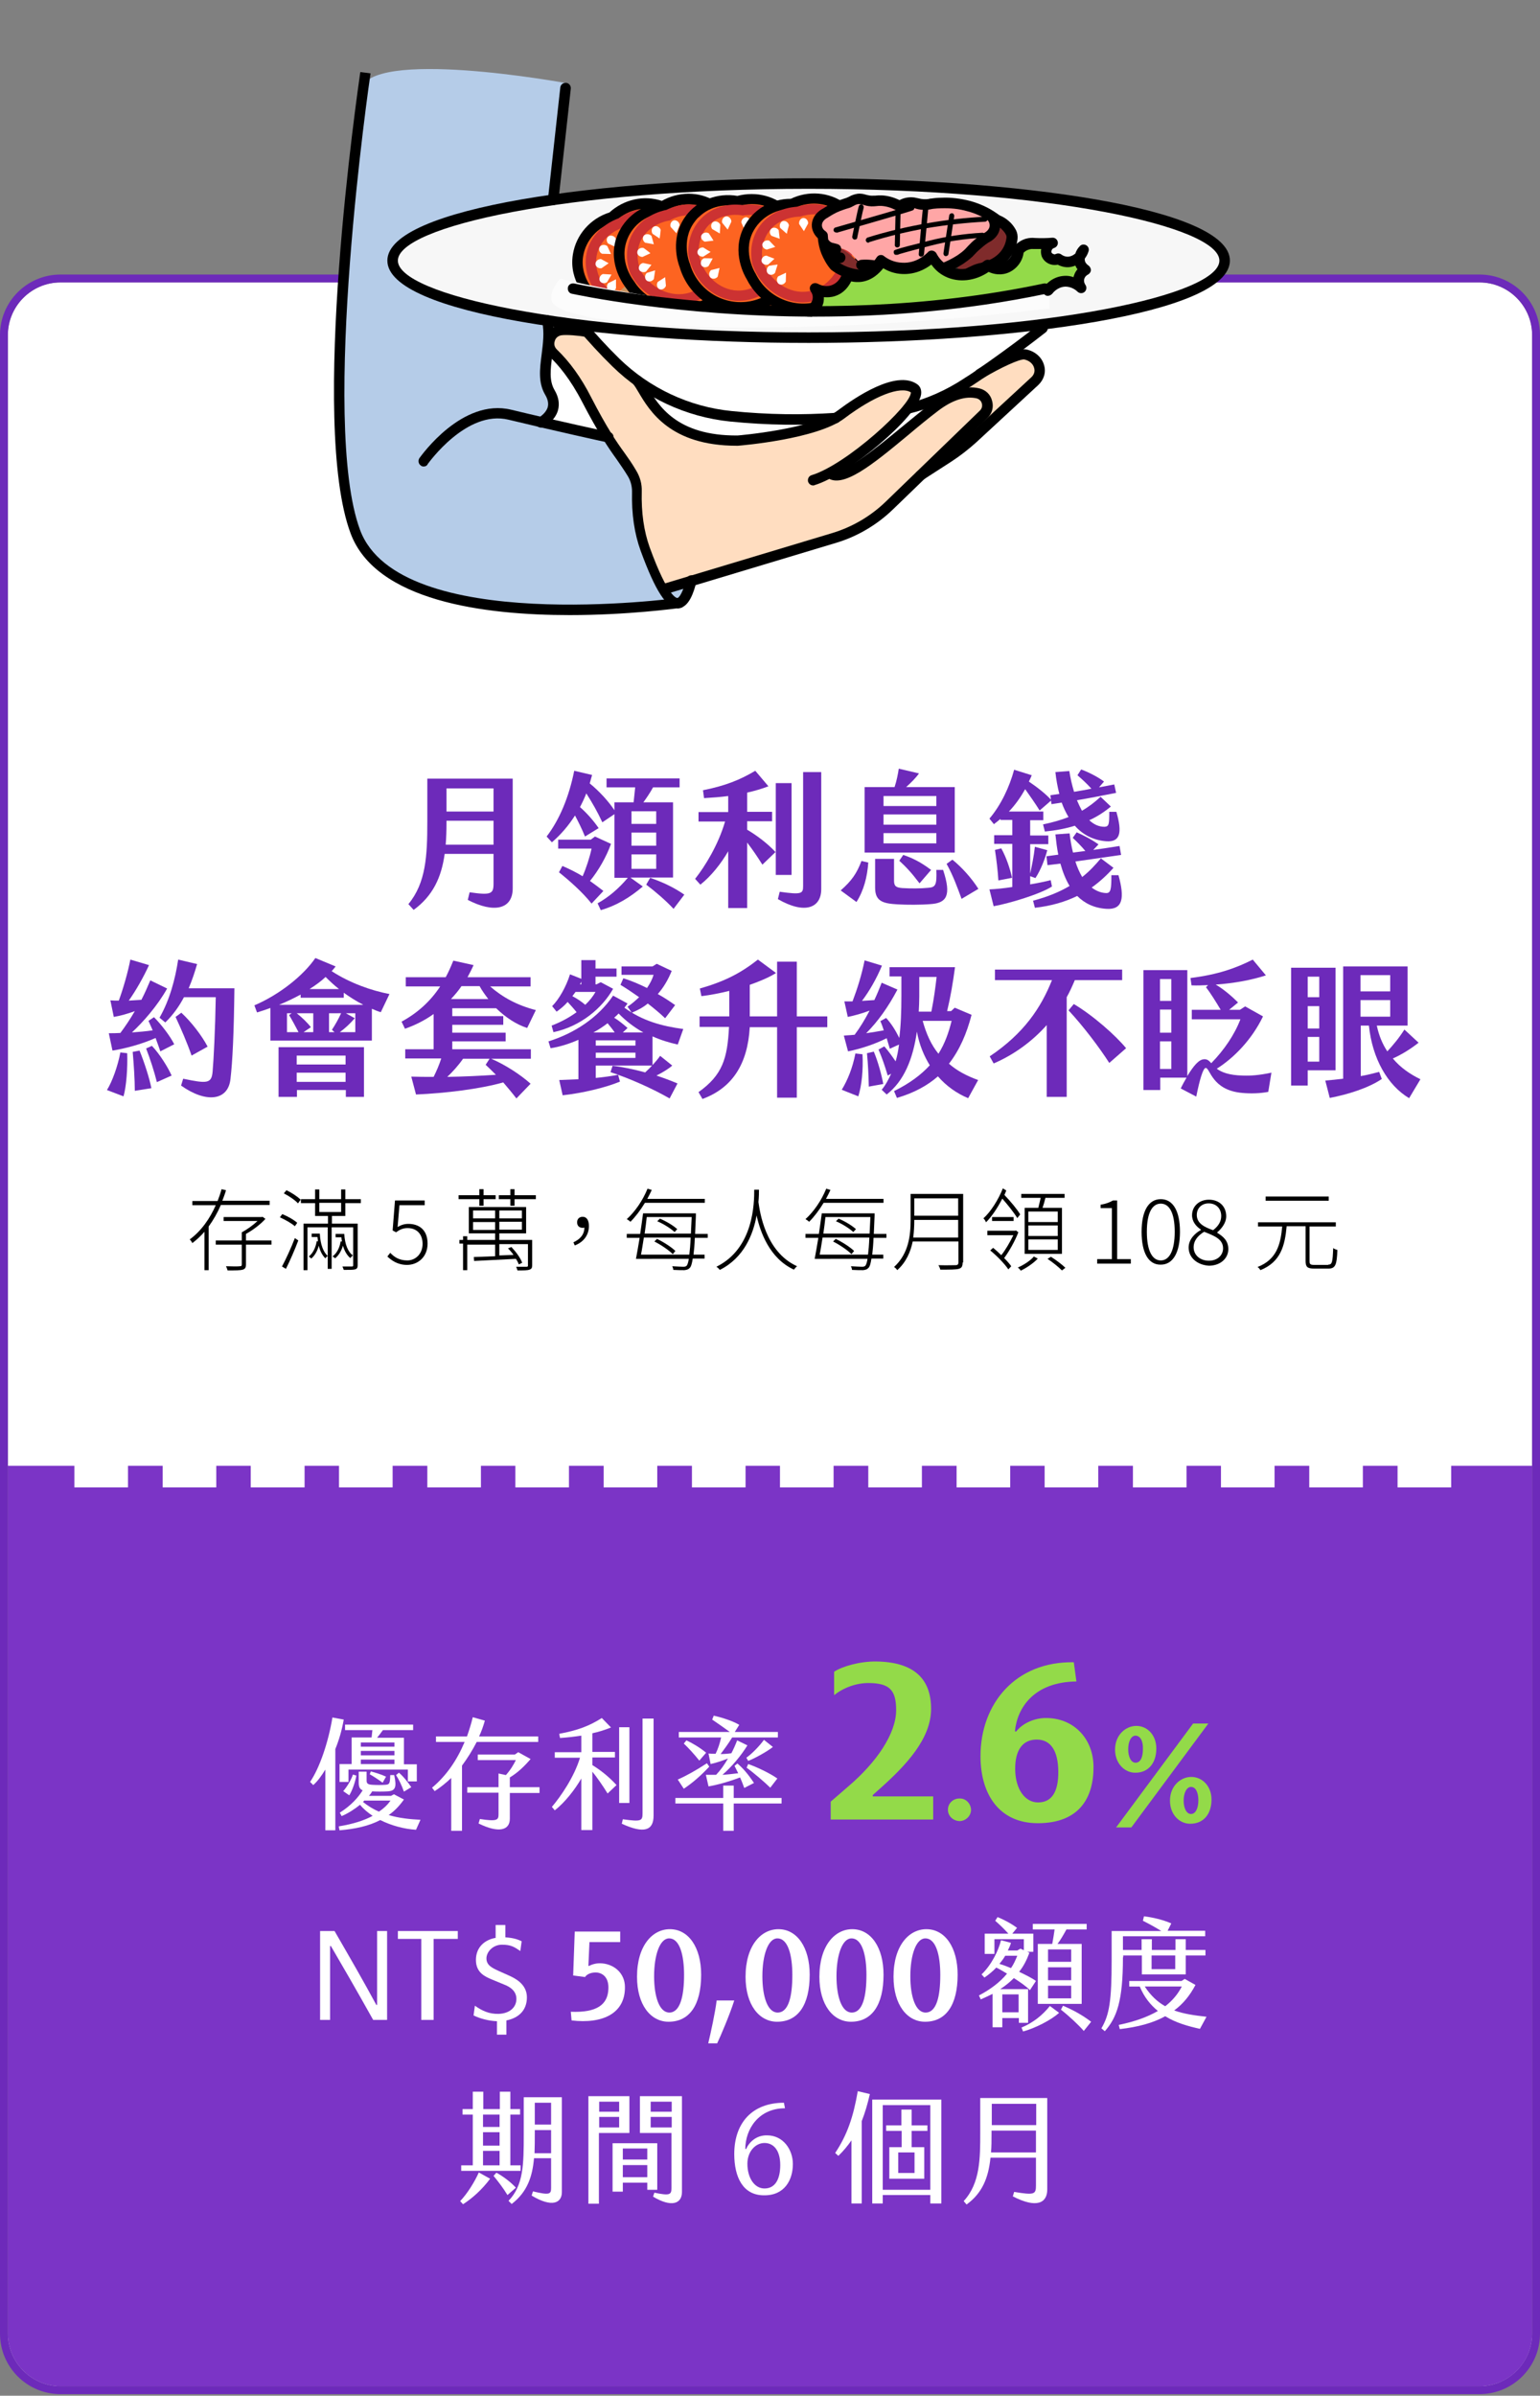 <?xml version="1.0" encoding="utf-8"?>
<!-- Generator: Adobe Illustrator 26.5.0, SVG Export Plug-In . SVG Version: 6.00 Build 0)  -->
<svg version="1.1" id="圖層_3" xmlns="http://www.w3.org/2000/svg" xmlns:xlink="http://www.w3.org/1999/xlink" x="0px" y="0px"
	 viewBox="0 0 586 911" style="enable-background:new 0 0 586 911;" xml:space="preserve">
<rect x="0" y="0" width="586" height="911" fill="#808080" stroke="none"/>
<style type="text/css">
	.st0{fill:#FFFFFF;}
	.st1{fill:#6D2ABA;}
	.st2{fill:#7B34C6;}
	.st3{fill:#93DA49;}
	.st4{fill-rule:evenodd;clip-rule:evenodd;fill:#FFFFFF;}
	.st5{fill-rule:evenodd;clip-rule:evenodd;fill:#B5CCE8;}
	.st6{fill-rule:evenodd;clip-rule:evenodd;fill:#F7F7F7;}
	.st7{fill-rule:evenodd;clip-rule:evenodd;fill:#FFDDC0;}
	.st8{fill-rule:evenodd;clip-rule:evenodd;fill:#FD6421;}
	.st9{fill:#CC3232;}
	.st10{fill:#CC9562;}
	.st11{fill:#7F2B2B;}
	.st12{fill:#FFA6A6;}
	.st13{fill:#3E342F;}
	.st14{fill-rule:evenodd;clip-rule:evenodd;fill:#93DA49;}
	.st15{fill-rule:evenodd;clip-rule:evenodd;fill:#FCFCFC;}
	.st16{fill:none;}
</style>
<g>
	<g>
		<path class="st0" d="M563,907.4H23c-11,0-20-9-20-20v-760c0-11,9-20,20-20h540c11,0,20,9,20,20v760C583,898.5,574,907.4,563,907.4
			z"/>
		<path class="st1" d="M563,107.4c11,0,20,9,20,20v760c0,11-9,20-20,20H23c-11,0-20-9-20-20v-760c0-11,9-20,20-20H563 M563,104.4H23
			c-12.7,0-23,10.3-23,23v760c0,12.7,10.3,23,23,23h540c12.7,0,23-10.3,23-23v-760C586,114.7,575.7,104.4,563,104.4L563,104.4z"/>
	</g>
	<path class="st2" d="M563,907.4H23c-11,0-20-9-20-20v-330h580v330C583,898.5,574,907.4,563,907.4z"/>
	<g>
		<path class="st1" d="M195.1,296.1v41.7c0,8.1-7.3,9.5-17.1,4.4l0.7-2.9c8.2,1.2,9.1,0.6,9.1-3.3v-11.3h-18.6
			c-1.2,8.9-4.5,16-11.8,21.3l-2-2.2c6.7-8.1,7.2-18.4,7.2-31.3v-16.4H195.1z M187.8,321.2v-9.1h-17.9v0.9c0,2.9-0.1,5.6-0.3,8.2
			H187.8z M169.9,299.8v8.8h17.9v-8.8H169.9z"/>
		<path class="st1" d="M240,333.8l4.6,3.3c-4.9,4.2-10.1,7.3-16,9l-1.2-2.6c4.3-2.4,7.9-5.5,11.5-9.7h-5.1v-24.2l-4.6,3.1
			c-1.8-3.9-3.8-7.4-6.1-11c-0.7,1.8-1.5,3.5-2.4,5.2c2.7,2.4,5,5,7.1,8l-5.2,3.2c-1.3-3.2-2.6-5.7-3.8-8c-2.5,3.9-5.4,7.3-8.8,10.2
			l-2-2.2c4.9-6.4,8.5-15,10.5-25l6.8,1.6c-0.3,1.1-0.6,2.2-0.9,3.2c3.8,3.1,7.2,6.9,9.4,10.2v-3h7.3c0.2-1.8,0.4-3.9,0.6-5.7h-10.9
			v-3.4h27.8v3.4h-10.1c-1.1,2-2.5,4.1-3.7,5.7h11.3v28.6H240z M229.6,338.8l-4.5,4.8c-3.4-4.3-8.5-8.8-12.4-11.9l1.3-2.4
			c2.6,1.1,5.2,2.4,7.7,3.9c1.4-3.2,2.7-7.2,3.4-10.5h-12.7v-3.4h12.4l1.6-1.2l6.1,2.8c-1.8,5-4.8,10.2-8,14.1
			C226.3,336.3,228.1,337.6,229.6,338.8z M240.3,313.3h9.4v-4.8h-9.4V313.3z M240.3,321.6h9.4v-5h-9.4V321.6z M240.3,330.4h9.4v-5.5
			h-9.4V330.4z M260.4,340.2l-4.1,5.4c-2.9-3.1-6.7-6.4-10.4-9.2l1.5-2.6C252,335.4,256.2,337.3,260.4,340.2z"/>
		<path class="st1" d="M295.1,324l-5,4.8c-2-3.2-4-6.1-5.8-8.4v24.9h-7.2v-21.6c-2.6,4.5-6.4,9.4-10.6,12.7l-2-2.2
			c3.8-4.8,8.8-12.9,11.4-21.8h-10.1v-3.6h11.3v-6.1c-3,0.4-6,0.6-9.2,0.8l-0.4-3c8.5-1.7,14-3.9,19.9-7.4l5,5.9
			c-2.6,1-5.4,1.8-8.1,2.4v7.3h9.5v3.6h-9.5v3.2C288,317.7,291.9,320.6,295.1,324z M301.2,332.7h-6v-34.9h6V332.7z M312.5,293.5
			v44.6c0,7.2-6.3,9.7-16.5,3.8l0.7-2.8c8.4,1.2,8.9,0.7,8.9-2.2v-43.3H312.5z"/>
		<path class="st1" d="M327.8,327.4l2.6,0.6c-0.4,5.5-1.7,10.6-4.5,15l-6-4.4C324,335,326,332.2,327.8,327.4z M363.4,324.2H329
			v-24.9h11.4c0.8-2.4,1.3-5,1.6-7l7.7,1.8c-1.2,1.7-3.1,3.6-4.9,5.2h18.5V324.2z M358.9,330.9c3.2,9.7,1.3,12.5-4.8,12.9
			c-3.6,0.3-9,0.3-12.4,0.1c-5.8-0.3-8.7-1.2-8.7-6.3v-11h7.2v8.3c0,2.1,0.8,2.6,3.1,2.8c3.4,0.2,6.9,0.2,9.9-0.1
			c2.8-0.2,3.3-1,3.1-6.8H358.9z M356.3,302.7h-20.1v3.8h20.1V302.7z M356.3,309.7h-20.1v3.9h20.1V309.7z M356.3,316.8h-20.1v3.9
			h20.1V316.8z M342.2,327.3l1.5-2.2c3.3,1.1,6.5,2.6,10.6,5.7l-4.4,5.1C346.8,331.8,344.8,329.7,342.2,327.3z M372.3,338l-6.4,3.8
			c-1.7-4.6-3.2-8.8-5.7-13.3l2.2-1.6C365.9,329.7,369.7,333.9,372.3,338z"/>
		<path class="st1" d="M400.3,337.1c-4.6,3-16.9,6.6-22.2,7.5l-1.6-6.4c2.4-0.1,5.5-0.4,8.7-0.9v-16.4h-6.9v-3.3h6.9v-5.8h-4.5v-0.4
			c-0.8,0.7-1.6,1.3-2.5,2l-1.7-2.1c4.4-5.2,7.6-12,9.4-18.6l6.7,2.1c-0.3,0.8-0.7,1.6-1.1,2.4c3,2,6.7,4.9,8.6,7.1l-4.5,3.9
			c-1.6-2.6-3.8-5.7-5.5-8.1c-1.7,3-3.7,5.9-6.2,8.5h13.1v3.3h-5v5.8h6.9v3.3h-6.9v15.3c3-0.5,5.8-1.1,7.8-1.6L400.3,337.1z
			 M385.1,333.8l-5.2,1c-0.2-3.4-0.7-7.8-1.3-11.6l2.4-0.6C382.9,326,384.3,330.2,385.1,333.8z M391.8,333.1c0.8-3.5,1.6-7.5,2-11.1
			l4.7,1.3c-0.8,3.2-2.5,7.6-4.5,10.6L391.8,333.1z M421,345.6c-4.7-0.3-8.3-2.1-11.1-4.9c-4.5,2.2-9.8,3.8-16.1,4.5l-0.7-2.7
			c5.7-1.5,10.2-3.4,13.9-5.6c-1.5-2.5-2.6-5.3-3.5-8.5c-1.5,0.2-3.1,0.4-4.9,0.6l-0.4-3.4c1.6-0.2,3.1-0.4,4.5-0.6
			c-0.5-2.4-0.8-5-1.1-7.7l5.4-0.4c0.3,2.5,0.7,5,1.3,7.3c1.6-0.2,3.1-0.4,4.7-0.6c-1.5-1.8-3.3-3.6-4.8-5l1.5-2.1
			c2.3,1,5.5,2.6,8.3,4.6l-2,2.1c3-0.4,6.2-0.9,10-1.5l0.6,3.4c-7.1,1-11.9,1.7-17.4,2.5c0.7,2.2,1.6,4.2,2.6,5.9
			c2.8-2.2,5-4.6,7.1-7.1l4.8,3.6c-2.4,2.7-5.2,5.3-8.3,7.5c1.6,1.2,3.4,2,5.4,2.1c1.9,0.1,2.1-1.4,2.1-6.8h2.7
			C428,341.5,427.3,346,421,345.6z M399.7,302.4l3.4-0.5c-0.7-2.7-1.2-5.5-1.5-8.3l5.3-0.4c0.4,2.6,1,5.3,1.8,7.9
			c2.2-0.4,4.4-0.7,6.6-1.2c-1.7-1.9-3.6-3.6-5.3-5.1l1.4-2.2c2.5,0.9,6.2,2.7,8.7,4.6l-1.9,2.2c1.8-0.3,3.6-0.7,5.8-1.1l0.7,3.2
			c-6.2,1.2-10.1,2-14.9,2.8c0.6,1.4,1.2,2.7,1.9,4c2.6-1.5,4.8-3.2,7.1-5.3l3.9,3.7c-2.4,2-5.1,3.8-8.2,5.2
			c1.7,1.6,3.6,2.5,5.8,2.5c1.7-0.1,1.8-1,1.8-5.7h2.7c2.3,8,1.5,11.6-3.9,11.2c-5-0.4-9-2.6-11.9-5.9c-3.5,1.1-7.3,1.8-11.4,2.2
			l-0.7-2.7c3.8-0.8,6.9-1.7,9.7-2.8c-1-1.7-1.9-3.5-2.6-5.5c-1.2,0.2-2.5,0.4-3.9,0.6L399.7,302.4z"/>
		<path class="st1" d="M48.4,400.5c0.2,5.5-0.3,12.6-1.4,16.4l-6.3-2.4c2-3.2,4.1-9,5.1-14.3L48.4,400.5z M58.6,386.8
			c2.7,2.7,6.1,7.1,7.7,10.3l-5.3,2.7c-0.5-1.6-1.2-3.4-1.8-5.1c-5.3,2.4-11.9,4.1-16.4,4.8l-1.4-6.6c1.4,0,2.9,0,4.4-0.1
			c1.8-2.4,3.7-5.2,5.5-8.3c-2.7,1-5.6,1.8-8,2.2l-1.3-6.3c1.1,0.1,2.1,0.1,3.2,0.1c1.7-4.6,3.5-10.9,4.4-15.6l7.1,2.1
			c-2.1,4.6-5,9.7-7.7,13.5c1.6-0.1,3.2-0.2,4.8-0.3c1.2-2.3,2.3-4.8,3.4-7.4l6.4,3.1c-3.7,6.6-9.1,12.7-13.4,16.7
			c2.6-0.2,5.3-0.4,7.9-0.8c-0.6-1.3-1.1-2.6-1.6-3.6L58.6,386.8z M53.1,399.5c1.8,4.4,3.8,10.6,4.5,14.3l-6.3,1
			c0-4.3-0.4-10.1-0.8-14.8L53.1,399.5z M57.8,397.7c2.9,3,6.2,8.3,7.5,11.3l-5.6,2.5c-1-4-2.6-9-4.1-12.8L57.8,397.7z M89.2,375.7
			c-0.2,17-0.7,27.8-1.5,34.6c-0.9,8.4-9.4,9.2-18.8,2.5l0.8-2.6c9.1,1.9,10.8,1.9,11.2-2.7c0.4-4.5,1-16.2,1.2-28.3H70
			c-1.8,3.4-4.1,6.7-7.1,9.6l-2.2-1.8c3.9-6.8,6-14.8,7.1-22.1l7.2,1.7c-0.8,2.8-1.8,5.9-3.2,9.2H89.2z M72.9,401.4
			c-1.7-4.9-4-10.2-6.1-14.7l2.2-1.6c3.8,3.5,7.8,8.7,10,12.9L72.9,401.4z"/>
		<path class="st1" d="M144.9,384.9c-1.1-0.3-2.2-0.8-3.4-1.3v12.1h-38.6v-12.4c-1.7,0.6-3.4,1.2-5.1,1.7l-1-2.7
			c9.6-4.1,18.7-11.4,23.2-18l7.7,3.2c-0.4,0.6-1,1.2-1.5,1.8c7.1,4.6,15.2,7.4,22,8.7L144.9,384.9z M106,398.2h32.5v18.9h-6.9v-2.6
			h-18.6v2.6H106V398.2z M138.1,382c-2.4-1.2-4.9-2.8-7.3-4.5v1.9h-16.4v-1.2c-2.6,1.4-5.3,2.7-8.2,3.9H138.1z M110,386l1-0.7h-1.8
			v7.2h4.4C112.4,390.2,111,387.6,110,386z M119.2,385.3h-6.3c1.9,1.5,4,3.5,5.4,5.3l-2.8,1.9h3.7V385.3z M112.9,401.4v3.4h18.6
			v-3.4H112.9z M131.5,411.4v-3.5h-18.6v3.5H131.5z M117.8,376.1H129c-1.8-1.4-3.5-3-5.1-4.6C122.1,373.2,120,374.7,117.8,376.1z
			 M125.2,385.3v7.2h2.1l-1-0.9c1.3-2,2.4-3.9,3.5-6.3H125.2z M135.2,385.3h-3.6l3.4,1.9c-1.8,2.1-3.9,4-5.7,5.3h5.9V385.3z"/>
		<path class="st1" d="M172.1,399H202v3.6h-15.1c5.2,2.2,11.1,6,15,9.5l-5.4,5.6c-1.6-2.1-3.3-4.1-5-6.1c-8.8,2.5-21.8,4.1-33.2,4.6
			l-1.8-6.8c2.6,0.1,5.5,0.1,8.5,0.1c1.1-2.2,2.1-4.5,2.9-7h-13.7V399H165v-13.4c-3.5,2.5-7.2,4.3-10.9,5.6l-1.3-2.7
			c5.9-3.2,10.9-7.6,14.7-13.4h-13.1v-3.5h15.2c1.1-2,2-4.1,2.9-6.3l7.7,1.7c-0.7,1.6-1.5,3.1-2.3,4.6h24v3.5h-15.4
			c4.7,4.1,10.3,7.2,17.4,9l-3.3,6.8c-4.1-1.3-8.2-4-11.8-7.5h-16.7v3h19.4v3.3h-19.4v3h20.3v3.3h-20.3V399z M184.8,404.9l1.5-2.3
			h-10.1c-1.8,2.6-4,5-6,6.9c6.2-0.1,12.7-0.4,18.5-0.8C187.4,407.4,186.1,406.1,184.8,404.9z M175.6,375c-1.2,1.8-2.6,3.4-4,4.9
			h14.2c-1.2-1.6-2.4-3.2-3.3-4.9H175.6z"/>
		<path class="st1" d="M248.2,405.2h-21.5v4.7c3.1-0.3,6-0.7,8.5-1.2l0.7,2.6c-5.5,2.3-14.4,4.4-21.8,5.2l-1.3-5.8
			c2.5-0.1,4.9-0.2,7.3-0.3v-15c-3.6,1.6-7.3,2.7-10.6,3.2l-0.8-2.6c9.9-3.1,18.9-9,24.6-17.4l5.5,3l-1.2,1.6c6.9,5,14.2,7,22.4,8.1
			l-2.1,5.9c-3.2-0.7-6.5-1.7-9.6-3.1V405.2z M219.4,384.9c-1.2-1.5-2.3-2.7-3.4-3.9c-1.3,1.5-2.8,2.7-4.2,3.7l-1.7-2.1
			c2.6-2.6,5.3-7.3,6.8-12.1l4.3,1.7v-7.1h5.4v3.2h8v3.1h-8v2.9h0.4l1.6-0.8l4.7,2.5c-4.1,7.3-12.3,14.3-22.7,16.5l-0.7-2.5
			C213.6,388.6,216.8,386.8,219.4,384.9z M222.7,382.1c1.7-1.6,3-3.3,3.9-4.9H219l-1.2,1.6C219.5,379.7,221.2,380.8,222.7,382.1z
			 M221.2,373.3l-0.5,1h0.5V373.3z M233.9,392.6c-0.8-1.2-1.8-2.4-2.7-3.5c-1.7,1.3-3.5,2.5-5.4,3.5H233.9z M241.8,395.6h-15.1v2
			h15.1V395.6z M241.8,400.3h-15.1v2h15.1V400.3z M249.8,409c2.7,0.9,5.4,1.9,8,3l-3,5.7c-6.4-3.7-15.4-7.7-22.5-10l0.8-2.4
			c3.7,0.4,8,1.3,12.4,2.5c2-1.8,4.3-4.3,5.7-6.3l4.6,3.7C254.6,406.3,252.2,407.8,249.8,409z M235.4,385.4
			c-0.6,0.6-1.1,1.1-1.7,1.6c1.8,1.1,3.5,2.5,5.1,3.9l-1.8,1.7h7.8C241.4,390.7,238.2,388.3,235.4,385.4z M246.2,375.7
			c1.1-1.6,2-3.3,2.5-5h-12.2v-3.2h11.8l1.6-1l5.7,2.7c-1.3,3.2-3,6.2-5.3,8.8c2.4,1.3,4.6,2.8,6.6,4.2l-3.8,5
			c-2.1-2-4.3-3.8-6.6-5.6c-1.8,1.5-3.9,2.6-6.1,3.5l-1.6-2.3c1.7-1.1,3.1-2.4,4.4-3.6c-2.4-1.7-4.8-3.3-7.1-4.7l1.1-2.5
			C240.1,372.9,243.2,374.2,246.2,375.7z"/>
		<path class="st1" d="M314.8,386.6v4h-11.6v26.8h-7.5v-26.8h-10.4c-0.8,14-6.6,23.1-18,27.3l-1.5-2.6c9.1-6.5,11-12.7,11.6-24.8
			h-11.2v-4h11.3v-9.7c-3.6,0.9-7.3,1.6-10.6,2l-0.6-2.9c9.5-2.7,15.6-5.9,22.1-11l6.9,5.1c-2.7,1.7-6.3,3.2-10,4.5v12h10.4v-20.8
			h7.5v20.8H314.8z"/>
		<path class="st1" d="M328.2,400.9c0.3,6-0.3,11.9-1.6,16l-6.3-2.5c2.2-3.6,4.1-8.2,5.2-13.8L328.2,400.9z M372.2,410.7l-3.8,6.9
			c-4.3-1.8-8.3-4.6-11.5-8.3c-4,3.5-9.1,6.3-15.6,8.2l-1.1-2.6c5.9-2.9,10.3-6.2,13.6-9.8c-2.2-3.6-4-7.8-4.9-12.8
			c-1.5,10.4-4.9,18.8-11.5,23.9l-1.9-1.8c1.5-1.8,2.6-3.9,3.6-6.1l-1.3,0.7c-1.1-3.7-2.1-6.6-3.5-9.9l2.2-1.2
			c1.6,1.8,3,3.8,4.3,5.7c0.6-2,1-4.1,1.3-6.4l-3.5,1.6c-0.4-1.3-0.8-2.6-1.2-4c-4.4,2.2-9.7,4-14.7,5l-1.6-6
			c1.4-0.1,2.7-0.2,4.1-0.3c2.1-2.8,3.9-5.8,5.7-9.2c-2.9,1.1-5.8,1.9-8.3,2.4l-1.3-5.9h3.1c1.8-4.7,3.5-10.1,4.6-15.6l6.6,2
			c-2,4.8-4.7,9.6-7.6,13.4l4.7-0.3c1-2.1,1.9-4.3,2.8-6.6l6,2.6c-3.5,6.6-7.4,12.1-11.9,16.6c2.2-0.3,4.5-0.7,6.7-1.1
			c-0.4-1.2-0.8-2.4-1.3-3.5l2.2-1.2c2.1,2.3,3.6,4.8,5,7.6c0.6-4.7,0.8-10,0.8-16.2v-7.2h-4.5v-3.5h24.9c-0.8,6-1.7,11.3-3,16.7
			h1.5l1.4-1.3l6.4,2.7c-1.8,7-4.5,13.3-8.6,18.6C364.2,407.2,367.8,409.1,372.2,410.7z M336.1,412.2l-5.5,1
			c-0.1-4.4-0.3-8.6-0.7-12.7l2.6-0.6C334.1,403.7,335.4,408.5,336.1,412.2z M349.8,371.5v7.4c0,2-0.1,3.9-0.2,5.8h4.8
			c1-4.9,1.6-9.7,2-13.2H349.8z M357.1,400.7c2.4-3.8,3.9-8,5-12.5h-11C352.5,393.3,354.4,397.4,357.1,400.7z"/>
		<path class="st1" d="M405.9,379.2v37.9h-7.6v-27.3c-5.5,6.2-12.5,11.3-20.2,14.6l-1.5-2.7c13.1-8.8,19.5-18.5,23.7-29h-21.7v-4
			H427v4h-18C408.1,374.8,407.1,377.1,405.9,379.2z M428.5,398.6l-6.4,5.6c-3.7-5.8-9.9-14-15.5-20l2-2.4
			C415.9,386.1,424.7,393.9,428.5,398.6z"/>
		<path class="st1" d="M483.8,407.9l-1.2,7.3c-3.1,0.6-6.7,0.7-9.9,0.4c-11.6-1-12.2-9.5-13.9-9.5c-1,0-2.3,4.4-3.6,10.9l-5.9-3.1
			c0.7-1.5,1.5-2.9,2.2-4.1h-10v4.7h-6.4v-45.6h16.7v40.3c2.4-4,4.5-6.4,6.4-6.4c1.2-0.1,1.9,0.6,2.7,1.5c4.9-5,8.9-10.9,11.1-16.7
			h-18.5V384h11c-1.7-2.9-4.1-6.7-5.6-8.6l0.8-0.8c-2.1,0.1-4.1,0.2-6.3,0.1l-0.4-2.8c10.5-1.3,17.4-3.8,23.7-7l5,6
			c-5.2,1.7-11.9,3-19.1,3.5c3.1,1.8,6.3,4.6,8.5,6.8l-3.4,2.8h4.1l2-1.3l6.8,3.8c-4.3,8.9-11.1,15.8-17.6,19.9
			c1.8,1.3,4.6,2.5,10,2.6C476,409.1,479,408.9,483.8,407.9z M445.7,372.3h-4.3v8.3h4.3V372.3z M445.7,383.9h-4.3v8.8h4.3V383.9z
			 M445.7,396h-4.3v10.5h4.3V396z"/>
		<path class="st1" d="M508.1,407h-10.5v5.8h-6.3v-44.8h16.9V407z M502,371.4h-4.4v7.8h4.4V371.4z M502,382.6h-4.4v8.5h4.4V382.6z
			 M502,394.3h-4.4v9.4h4.4V394.3z M540.5,410.4l-4.3,7.2c-8.2-4.9-14-15-15.3-27.6h-3.1v19.2c2.4-0.4,4.7-1,7-1.6l1,2.7
			c-5,3.4-12.9,5.9-19.8,7.2l-1.7-6.6c2.2-0.2,4.5-0.4,6.8-0.7v-42.7h24.5V390h-11.7c0.8,3.8,2.2,7.1,4,9.8c2.3-2.5,4.4-5,6.5-8.3
			l5.4,5c-2.9,2.3-6.4,4.5-9.8,6C532.9,406,536.6,408.5,540.5,410.4z M517.7,377h11.3v-6.2h-11.3V377z M517.7,386.6h11.3v-6.3h-11.3
			V386.6z"/>
	</g>
	<g>
		<path d="M84,458.3c-1.2,2.8-2.8,5.6-4.6,8.1V483h-1.6v-14.6c-1.4,1.6-2.9,3-4.6,4.3c-0.2-0.4-0.6-1-1-1.4c4.4-3.2,7.7-8,9.9-13
			h-8.9v-1.6h9.6c0.6-1.5,1.1-3,1.5-4.5l1.7,0.4c-0.4,1.4-0.9,2.7-1.4,4h18v1.6H84z M103.3,473.3h-9.7v7.5c0,1.2-0.3,1.7-1.2,2
			c-1,0.3-2.8,0.3-5.8,0.3c-0.1-0.5-0.4-1.1-0.6-1.6c2.6,0.1,4.6,0.1,5.3,0c0.6,0,0.7-0.2,0.7-0.7v-7.5h-9.9v-1.6H92v-3.1
			c2.1-1.1,4.4-2.8,6-4.3H85.1v-1.5h14.5l0.3-0.1l1.1,0.8c-1.9,2.1-4.8,4.3-7.4,5.7v2.5h9.7V473.3z"/>
		<path d="M112.2,466.3c-1.2-1.1-3.7-2.5-5.7-3.4l0.9-1.2c2.1,0.8,4.5,2.2,5.7,3.3L112.2,466.3z M107.3,481.6
			c1.4-2.6,3.5-7.1,4.9-10.8l1.3,0.9c-1.3,3.5-3.2,7.8-4.7,10.8L107.3,481.6z M109,452.6c1.9,0.9,4.2,2.4,5.4,3.6l-1,1.4
			c-1.1-1.2-3.4-2.8-5.4-3.8L109,452.6z M126.3,462.4v2.9h9.8v15.8c0,0.9-0.2,1.4-1,1.6c-0.7,0.2-2.1,0.2-4.3,0.2
			c-0.1-0.3-0.3-0.9-0.5-1.3c1.7,0,3.2,0,3.6,0c0.4,0,0.5-0.1,0.5-0.5v-14.4h-8.2v15.8h-1.5v-15.8H117V483h-1.5v-17.7h9.3v-2.9h-4.9
			v-4.9h-5.4v-1.5h5.4v-3.7h1.6v3.7h8.3v-3.7h1.6v3.7h5.9v1.5h-5.9v4.9H126.3z M121.7,469.2c0.2,3.9,1.3,6.9,3,8.4
			c-0.3,0.2-0.7,0.6-0.9,0.9c-1.1-1.1-2-2.7-2.5-4.8c-0.5,1.9-1.5,3.8-2.9,4.9c-0.2-0.3-0.6-0.6-0.9-0.8c1.7-1.3,2.7-3.7,3-5.8h0.5
			c-0.1-0.5-0.1-1.1-0.2-1.6h-2.2v-1.3H121.7z M121.5,460.9h8.3v-3.5h-8.3V460.9z M131,469.2c0.2,3.9,1.4,6.9,3.3,8.2
			c-0.3,0.2-0.7,0.6-1,1c-1.2-1-2.2-2.6-2.8-4.7c-0.6,1.9-1.5,3.6-3,4.8c-0.2-0.2-0.6-0.6-1-0.7c1.8-1.3,2.8-3.6,3.1-5.7h0.5
			c-0.1-0.5-0.1-1-0.2-1.6h-2.2v-1.3H131z"/>
		<path d="M147.4,477.8l1.1-1.4c1.4,1.5,3.3,2.9,6.5,2.9c3.1,0,5.8-2.5,5.8-6.3c0-3.7-2.2-6-5.7-6c-1.8,0-3,0.6-4.4,1.6l-1.3-0.7
			l0.9-11.4h11.3v1.8h-9.6l-0.7,8.3c1.2-0.7,2.4-1.2,4.1-1.2c4.1,0,7.3,2.3,7.3,7.5c0,5.2-3.8,8.1-7.8,8.1
			C151.3,481,149,479.3,147.4,477.8z"/>
		<path d="M182.4,456h-7.9v-1.5h7.9v-2.3h1.6v2.3h4.6v1.5H184v2.5h-1.6V456z M202.5,481.1c0,1-0.2,1.4-1,1.7
			c-0.8,0.3-2.2,0.3-4.6,0.3c-0.1-0.4-0.3-1-0.5-1.4c2,0,3.5,0,3.9,0c0.5,0,0.6-0.1,0.6-0.5v-8.1H190v4.3l5.4-0.2
			c-0.6-0.9-1.4-1.8-2.1-2.5l1.3-0.5c1.7,1.8,3.5,4.2,4.1,6l-1.3,0.6c-0.2-0.6-0.6-1.4-1.1-2.1c-5.8,0.3-11.8,0.6-15.9,0.8l-0.1-1.5
			c2.1-0.1,5-0.2,8.1-0.3v-4.4h-10.6V483h-1.6v-10.1h-1.4v-1.4h1.4v-1.4h1.6v1.4h10.6V469h-10v-10h21.8v10H190v2.5h12.5V481.1z
			 M180,463.3h8.4v-3H180V463.3z M188.4,467.7v-3H180v3H188.4z M203.9,454.5v1.5h-8.1v2.5h-1.6V456h-4.4v-1.5h4.4v-2.3h1.6v2.3
			H203.9z M198.6,460.3H190v3h8.6V460.3z M198.6,464.6H190v3h8.6V464.6z"/>
		<path d="M218.2,472.4c2.6-1.2,4.1-2.9,4.2-5.6c-0.2,0.1-0.5,0.1-0.7,0.1c-1.2,0-2.1-0.7-2.1-2.1c0-1.4,1-2.1,2.1-2.1
			c1.6,0,2.4,1.4,2.4,3.5c0,3.6-2.2,6.2-5.4,7.4L218.2,472.4z"/>
		<path d="M245.4,457.4c-1.7,2.8-3.6,5.3-5.5,7.2c-0.3-0.3-1-0.8-1.4-1c3.1-2.8,6.1-7.1,7.9-11.6l1.6,0.5c-0.5,1.1-1.1,2.3-1.7,3.4
			h21.9v1.5H245.4z M264.4,470.6c-0.1,2.7-0.3,4.9-0.5,6.5h4.2v1.5h-4.5c-0.3,1.9-0.6,2.9-1,3.4c-0.6,0.7-1.2,0.9-2.2,1
			c-0.9,0-2.6,0-4.2-0.1c0-0.4-0.2-1-0.4-1.4c1.8,0.1,3.5,0.2,4.2,0.2c0.6,0,1-0.1,1.3-0.4c0.3-0.4,0.6-1.2,0.8-2.6H243v0h-1
			c0.4-2.1,0.9-5,1.4-8h-4.9v-1.5h5.1c0.4-2.7,0.8-5.5,1.1-7.8h20.1c0,0,0,0.7,0,0.9c-0.1,2.7-0.2,4.9-0.3,6.9h4.8v1.5H264.4z
			 M262.3,477.1c0.2-1.6,0.4-3.7,0.5-6.5H245c-0.4,2.4-0.7,4.6-1.1,6.5H262.3z M246.1,462.8c-0.2,2-0.5,4.1-0.8,6.3h17.6
			c0.1-1.8,0.2-3.9,0.3-6.3H246.1z M250,471.1c2.5,1.2,5.6,3.2,7,4.6l-1,1.2c-1.5-1.5-4.4-3.5-7-4.8L250,471.1z M256.7,468.5
			c-1.4-1.3-4.2-3.1-6.6-4.1l1-1c2.4,1,5.2,2.7,6.6,4L256.7,468.5z"/>
		<path d="M288.8,452.4c0,1.1,0,2.7-0.2,4.7c0.5,3.4,2.5,18.9,14.7,24.4c-0.4,0.3-0.9,0.9-1.2,1.3c-9.3-4.3-12.8-14.3-14.2-20.6
			c-1.3,7.2-4.8,16.1-14,20.7c-0.3-0.4-0.8-0.9-1.3-1.2c14.3-7,14.4-24.4,14.4-29.3H288.8z"/>
		<path d="M313.4,457.4c-1.7,2.8-3.6,5.3-5.5,7.2c-0.3-0.3-1-0.8-1.4-1c3.1-2.8,6.1-7.1,7.9-11.6l1.6,0.5c-0.5,1.1-1.1,2.3-1.7,3.4
			h21.9v1.5H313.4z M332.4,470.6c-0.1,2.7-0.3,4.9-0.5,6.5h4.2v1.5h-4.5c-0.3,1.9-0.6,2.9-1,3.4c-0.6,0.7-1.2,0.9-2.2,1
			c-0.9,0-2.6,0-4.2-0.1c0-0.4-0.2-1-0.4-1.4c1.8,0.1,3.5,0.2,4.2,0.2c0.6,0,1-0.1,1.3-0.4c0.3-0.4,0.6-1.2,0.8-2.6H311v0h-1
			c0.4-2.1,0.9-5,1.4-8h-4.9v-1.5h5.1c0.4-2.7,0.8-5.5,1.1-7.8h20.1c0,0,0,0.7,0,0.9c-0.1,2.7-0.2,4.9-0.3,6.9h4.8v1.5H332.4z
			 M330.3,477.1c0.2-1.6,0.4-3.7,0.5-6.5H313c-0.4,2.4-0.7,4.6-1.1,6.5H330.3z M314.1,462.8c-0.2,2-0.5,4.1-0.8,6.3h17.6
			c0.1-1.8,0.2-3.9,0.3-6.3H314.1z M318,471.1c2.5,1.2,5.6,3.2,7,4.6l-1,1.2c-1.5-1.5-4.4-3.5-7-4.8L318,471.1z M324.7,468.5
			c-1.4-1.3-4.2-3.1-6.6-4.1l1-1c2.4,1,5.2,2.7,6.6,4L324.7,468.5z"/>
		<path d="M366.3,480.1c0,1.5-0.4,2.1-1.5,2.4c-1.1,0.3-3.3,0.3-7,0.3c-0.1-0.5-0.4-1.2-0.7-1.7c3.1,0.1,5.7,0,6.5,0
			c0.8,0,1.1-0.3,1.1-1.1v-7.9h-17.4c-0.8,3.9-2.5,7.9-5.9,10.9c-0.2-0.4-0.8-1-1.2-1.2c5.6-5.1,6.3-12.1,6.3-17.8v-10h20V480.1z
			 M364.6,470.6v-6.7h-16.7v0.2c0,2-0.1,4.2-0.4,6.5H364.6z M347.9,455.7v6.6h16.7v-6.6H347.9z"/>
		<path d="M387.1,463.2c-1.2-2-3.5-4.9-5.7-7.4c-1.8,3.5-4,6.8-6.2,9c-0.2-0.5-0.6-1.2-1-1.5c2.8-2.5,5.7-7.1,7.4-11.4l1.3,0.8
			c-0.2,0.5-0.4,1.1-0.7,1.7c2.3,2.4,4.9,5.5,6,7.4L387.1,463.2z M387.5,468.6c-1.3,3.4-3.6,7.4-5.4,9.8c1.1,1.1,2,2.1,2.7,3.1
			l-1.1,1.2c-1.4-2.1-4.4-5.2-6.9-7.2l1.1-1c1,0.8,2.1,1.8,3.1,2.8c1.5-1.8,3.4-5.1,4.6-7.6h-9.9V468h10.6l0.3-0.1L387.5,468.6z
			 M377.5,464.3v-1.5h8.2v1.5H377.5z M394.9,478.6c-1.6,1.7-4.2,3.5-6.5,4.6c-0.2-0.4-0.7-0.9-1.1-1.2c2.3-1,4.9-2.7,6.1-4.2
			L394.9,478.6z M395.1,459.3c0.3-1.1,0.6-2.6,0.9-3.8h-7.4V454h16.5v1.5h-7.3c-0.3,1.3-0.7,2.7-1.1,3.8h7.4v17.5h-14.2v-17.5H395.1
			z M402.5,460.7h-11.2v4h11.2V460.7z M402.5,466h-11.2v4h11.2V466z M402.5,471.3h-11.2v4h11.2V471.3z M399.9,477.9
			c1.9,1.2,4.3,3,5.5,4.2l-1.3,1c-1.2-1.2-3.5-3.1-5.5-4.4L399.9,477.9z"/>
		<path d="M417.5,478.8h5.6v-19.4h-4.3v-1.3c2-0.3,3.5-0.9,4.7-1.6h1.6v22.3h5.2v1.7h-12.8V478.8z"/>
		<path d="M434.4,468.4c0-8,2.7-12.4,7.3-12.4c4.6,0,7.3,4.4,7.3,12.4s-2.7,12.5-7.3,12.5C437,481,434.4,476.4,434.4,468.4z
			 M447,468.4c0-7.3-2.1-10.7-5.3-10.7c-3.2,0-5.3,3.4-5.3,10.7s2.1,10.9,5.3,10.9C444.9,479.3,447,475.7,447,468.4z"/>
		<path d="M452.3,474.4c0-3.2,2.5-5.5,4.7-6.7v-0.1c-1.8-1.2-3.4-3-3.4-5.5c0-3.5,2.8-5.9,6.4-5.9c4.1,0,6.6,2.7,6.6,6.3
			c0,2.7-2,4.9-3.4,6.1v0.2c2.1,1.3,4.2,2.9,4.2,6.2c0,3.5-3,6.3-7.4,6.3C455.5,481,452.3,478.2,452.3,474.4z M465.4,474.7
			c0-3.6-3.5-4.8-7.2-6.3c-2.3,1.4-4,3.3-4,5.9c0,2.9,2.4,5.1,5.8,5.1C463.3,479.4,465.4,477.3,465.4,474.7z M464.7,462.4
			c0-2.6-1.7-4.8-4.8-4.8c-2.6,0-4.5,1.8-4.5,4.4c0,3.3,3.1,4.7,6.2,5.8C463.7,466.2,464.7,464.4,464.7,462.4z"/>
		<path d="M505.4,480.9c1.5,0,1.7-0.9,1.9-6.3c0.4,0.3,1.1,0.6,1.6,0.7c-0.2,5.6-0.7,7.1-3.4,7.1h-5.4c-2.6,0-3.3-0.6-3.3-2.9v-13.2
			h-7.2c-0.7,7.5-2.3,13.6-10,16.7c-0.2-0.4-0.7-1-1.1-1.2c7.3-2.8,8.8-8.6,9.4-15.4h-9.2v-1.6h29.6v1.6h-10v13.2
			c0,1.1,0.3,1.4,1.8,1.4H505.4z M505.6,456.6h-24V455h24V456.6z"/>
	</g>
	<g>
		<path class="st0" d="M127.6,665.1V696h-3.8v-23.1c-1.4,2.3-2.9,4.4-4.6,5.9l-1.2-1.2c3.6-5.3,6.9-14.9,8.5-24.5l4.3,0.8
			C130.1,657.9,129,661.7,127.6,665.1z M158.3,695.8c-4.6-0.3-9.4-1.6-13.6-3.7c-4.4,2.3-9.6,3.4-15.5,3.9l-0.3-1.5
			c5.6-0.9,9.8-2.3,12.9-4c-1.8-1.2-3.5-2.6-4.8-4.2c-2,1.6-4.4,3.2-7,4.3l-0.7-1.3c4.4-2.8,7-5.8,8.7-8.5c-1-0.4-1.5-1.2-1.5-2.9
			v-4.2h3v3.3c0,1.1,0.3,1.6,2.2,1.7c1.7,0.1,3.4,0.1,4.9,0c1.7-0.1,1.8-0.6,1.9-3.7h1.5c1,4.6,0.5,6-2.5,6.2
			c-1.8,0.1-4.1,0.1-5.9,0c-0.3,0.6-0.7,1.1-1.2,1.7h8.4l1.1-0.6l3.8,2c-1.7,2.4-3.6,4.4-5.8,5.9c4,1.2,8.1,1.6,12.1,1.8
			L158.3,695.8z M141.7,657.9h-10.4v-2.1h25.9v2.1h-11.5c-0.7,1-1.5,2-2.2,2.9h10.2v10.1h4.9v6.5h-3.4v-4.5h-22.6v4.7h-3.4v-6.8h4.6
			v-10.1h7.6C141.5,659.8,141.6,658.8,141.7,657.9z M130.6,681.1c1.5-1.7,3-4.2,3.7-6.3l1.3,0.4c-0.4,2.3-1.5,5.6-2.7,7.5
			L130.6,681.1z M150.1,662.6h-12.8v1.6h12.8V662.6z M137.3,667.5h12.8v-1.7h-12.8V667.5z M150.1,670.8v-1.7h-12.8v1.7H150.1z
			 M144.2,688.9c2.1-1.4,3.5-2.9,4.4-4.2h-10c-0.1,0.2-0.3,0.3-0.5,0.5C140.1,686.8,142.1,688,144.2,688.9z M140.7,674.7l0.4-1.1
			c1.5,0.4,3.9,1.1,5.8,2l-1.3,2.3C144.1,676.8,142,675.4,140.7,674.7z M156.5,679.6l-2.8,1.7c-0.8-2.3-1.9-4.6-3-6.3l1.1-0.9
			C153.3,675.3,155.3,677.8,156.5,679.6z"/>
		<path class="st0" d="M175.8,671.4v24.8h-4.1v-20.1c-2,1.9-4.1,3.6-6.3,5l-1-1.3c5.5-4.6,9.5-10.5,12.4-17.4h-10.9v-2.1h11.8
			c0.8-2.3,1.6-4.8,2.2-7.3l4.6,1.3c-0.6,2.1-1.3,4.1-2.2,6h22.5v2.1h-23.4C179.7,665.7,177.8,668.7,175.8,671.4z M205.3,681.8H194
			v9.8c0,4.4-4.2,5.6-11.9,1.8l0.5-1.7c6.5,1,7.1,0.4,7.1-1.7v-8.3h-11.9v-2.1h11.9v-5.2l2.8,0.6c1.8-2,2.9-3.9,3.8-5.7h-14.5v-2.1
			h14.1l1.3-0.9l4.7,2.6c-2.3,2.7-4.9,5.2-7.9,7v3.7h11.3V681.8z"/>
		<path class="st0" d="M234.6,678.8l-3.4,3.2c-1.9-3.1-4.1-6.2-5.8-8.3v22.2h-4.2v-19.6c-2.3,4-6.2,9.1-10.1,12.1l-1.1-1.3
			c3.4-4,8.5-11.4,10.7-18.7h-9.6v-2.1h10.1V660c-2.6,0.4-5.2,0.7-8.1,0.9l-0.3-1.6c7-1.3,11.5-3,16.2-6l3.5,3.6
			c-2.5,1-4.8,1.7-7.1,2.2v7.1h8.6v2.1h-8.6v2.9C228.3,673,231.5,675.4,234.6,678.8z M239.5,685.6h-3.9v-28.8h3.9V685.6z
			 M248.7,653.5v36.9c0,5.7-3.6,7-12.1,3.1l0.4-1.7c7.1,1,7.5,0.6,7.5-2.3v-36H248.7z"/>
		<path class="st0" d="M297.4,683.7v2.1h-18.2v10.4h-4v-10.4h-18.2v-2.1h18.2V679h4v4.7H297.4z M260.2,680.2l-2.3-3.5
			c3-1.3,7-3.5,11.1-6.2l0.9,1.3C266.5,675.4,263.6,677.9,260.2,680.2z M274.4,660.7h-16.1v-2.1h19.4c-2.2-1.6-4.9-3.5-6.7-4.7
			l0.6-1.5c2.2,0.5,6.9,1.8,9.7,3.5l-1.7,2.7H296v2.1h-17.4c-1.4,2.3-3.1,4.6-4.4,6.3c1.3,0,2.7-0.1,4.1-0.3
			c0.8-1.5,1.5-3.1,2.2-4.9l3.9,1.9c-2.4,3.9-5.9,8.1-9.5,11.2c2.1-0.1,4.2-0.4,6-0.6c-0.5-1-1-2-1.4-2.8l1.1-0.9
			c2,1.7,4,3.9,6.3,7.4l-3.7,1.9c-0.4-1.1-0.9-2.5-1.6-4c-3.8,1.5-9.3,3-12,3.4l-1-4.4c1.2,0,2.5,0,3.9,0c1.7-1.8,3.2-3.9,4.5-6.2
			c-2.5,1-4.8,1.7-6.6,2.1l-0.8-4c0.9,0.1,1.7,0.1,2.7,0.1C273.2,665.1,273.9,663,274.4,660.7z M260.2,663l1-1.2
			c2,0.9,5.1,2.7,7.5,4.7l-2.6,3C264.2,667.1,261.8,664.5,260.2,663z M284.7,669.6l-0.7-1.2c2-1.4,4.9-4.3,6.7-6.8l3.4,2.7
			C291.9,666.1,286.7,668.9,284.7,669.6z M284.1,672.2l0.6-1.4c3.2,1.1,8.1,3.4,11.1,5.5l-2.7,3.5
			C291.1,677.8,286.4,673.8,284.1,672.2z"/>
		<path class="st3" d="M354.3,649.8c0,11.3-9.3,21.4-20.2,31l-2,1.8v0.5h23v8.8h-39v-6.8l6.7-5.8c10.8-9.2,18.2-20.1,18.2-29
			c0-7.5-2.4-10.2-10.2-10.3c-5.1-0.1-10,1.9-13.4,4.6v-8.9c3-2,9.8-4,16.1-3.9C347.2,632,354.3,637.9,354.3,649.8z"/>
		<path class="st3" d="M365.1,692.5c-2.5-0.1-4.4-2-4.4-4.3c0-2.5,2-4.3,4.4-4.3c2.4-0.1,4.3,1.9,4.4,4.3
			C369.5,690.5,367.5,692.5,365.1,692.5z"/>
		<path class="st3" d="M394.9,693.3c-14.6,0-21.8-10.9-21.8-25.5c0-20,13.4-36.1,35.5-35.7l1,7.3c-16.1,0.2-22.5,9.9-23.4,18.9
			l0.4,0.2c2.5-3.2,6.9-5.1,11-5.2c11-0.2,18.4,7.9,18.5,18.4C416.2,683.5,410.8,693.3,394.9,693.3z M394.5,661.5
			c-5.3,0-8.3,3.9-8.2,11.4c0.1,7.6,3.8,12.5,8.7,12.5c5.4,0,7.8-4.3,7.7-11.9C402.6,666,400,661.5,394.5,661.5z"/>
		<path class="st3" d="M424.3,665.3c0-5.5,4-9,8.1-9c4.2,0,7.6,3.5,7.6,8.6c0,5.7-3.2,9.2-7.9,9.2
			C428.1,674.2,424.3,670.7,424.3,665.3z M454,655.4h5.8l-29.3,39.5h-5.8L454,655.4z M434.9,665.1c0.1-2.8-0.8-5-2.8-5.1
			c-1.6,0-2.8,2.1-2.8,5.2c0,2.9,1.1,5.1,2.8,5.1C434.1,670.3,434.9,668,434.9,665.1z M445.2,684.7c0-5.5,4-9,8.1-9
			c4.2,0,7.7,3.5,7.7,8.6c0,5.7-3.2,9.2-8,9.2C449,693.6,445.2,690.2,445.2,684.7z M456,684.6c0-2.8-0.9-5.1-2.8-5.1
			c-1.6,0-2.8,2.2-2.8,5.2c0,2.9,1.1,5.1,2.8,5.1C455,689.8,456,687.5,456,684.6z"/>
		<path class="st0" d="M125.9,740h-0.3v28.1h-3.8v-33.8h5.5c6.3,10.9,10.7,18.5,15.9,28.1h0.3v-28.1h3.8v33.8H142
			C135,755.6,130.4,747.7,125.9,740z"/>
		<path class="st0" d="M160.3,737.3h-8.9v-3h22.8v3H165v30.8h-4.7V737.3z"/>
		<path class="st0" d="M192.7,768.3v5.4h-3.6v-5.1c-3-0.1-6.5-1-8.9-2.2l0.5-3.7c2.7,1.9,5.4,3.2,9,3.1c4-0.1,6.8-2.3,6.8-5.7
			c0-3-2.4-4.6-4.8-5.5l-4.6-1.9c-2.6-1.1-6-2.6-6-7.4c0-4.9,3.4-7.7,7.5-8.4v-4.9h3.7v4.7c3.4,0.2,5.2,1,6.2,1.5l-0.5,3.7
			c-2.4-1.6-3.6-2.4-7-2.4c-3.5,0-5.9,2.8-5.9,5.2c0,2.6,2.1,3.6,4.7,4.8l3.8,1.7c2,0.9,6.9,3.1,6.9,8.3
			C200.5,764.6,197.2,767.4,192.7,768.3z"/>
		<path class="st0" d="M217.5,768.3l-0.3-3.3c9.9,0.4,14.1-2.7,14.3-8.7c0.2-4.2-2-5.9-4.2-6.2c-2.1-0.2-3.9,0.5-4.7,1.7l-4.5-0.6
			l0.6-16.7H236v4h-11.7l-0.4,9l0.2,0.1c1.1-0.6,2.9-1.2,5-1c4.8,0.4,8.7,3.9,8.7,9C237.9,765.6,229.4,769.7,217.5,768.3z"/>
		<path class="st0" d="M242.4,751.7c0-11.9,5.9-18.1,12.5-18.1c7.1,0,11.9,6.9,11.9,17.3c0,11.5-4.4,17.9-12.4,17.9
			C247.6,768.8,242.4,762.4,242.4,751.7z M260.3,751c0-7.4-1.6-13.9-5.7-13.9c-3.5,0-5.7,6.3-5.7,14.4c0,7.8,2,13.8,5.8,13.8
			C258.8,765.3,260.3,759.1,260.3,751z"/>
		<path class="st0" d="M272.7,760.7h6.7c-1.6,5.1-5.2,13.6-6.5,16.3h-3.4C270.4,773.3,272.2,765,272.7,760.7z"/>
		<path class="st0" d="M283.7,751.7c0-11.9,5.9-18.1,12.5-18.1c7.1,0,11.9,6.9,11.9,17.3c0,11.5-4.4,17.9-12.4,17.9
			C288.9,768.8,283.7,762.4,283.7,751.7z M301.5,751c0-7.4-1.6-13.9-5.7-13.9c-3.5,0-5.7,6.3-5.7,14.4c0,7.8,2,13.8,5.8,13.8
			C300.1,765.3,301.5,759.1,301.5,751z"/>
		<path class="st0" d="M311.8,751.7c0-11.9,5.9-18.1,12.5-18.1c7.1,0,11.9,6.9,11.9,17.3c0,11.5-4.4,17.9-12.4,17.9
			C317,768.8,311.8,762.4,311.8,751.7z M329.7,751c0-7.4-1.6-13.9-5.7-13.9c-3.5,0-5.7,6.3-5.7,14.4c0,7.8,2,13.8,5.8,13.8
			C328.3,765.3,329.7,759.1,329.7,751z"/>
		<path class="st0" d="M340,751.7c0-11.9,5.9-18.1,12.5-18.1c7.1,0,11.9,6.9,11.9,17.3c0,11.5-4.4,17.9-12.4,17.9
			C345.2,768.8,340,762.4,340,751.7z M357.8,751c0-7.4-1.6-13.9-5.7-13.9c-3.5,0-5.7,6.3-5.7,14.4c0,7.8,2,13.8,5.8,13.8
			C356.4,765.3,357.8,759.1,357.8,751z"/>
		<path class="st0" d="M387.7,769.2v-1.8h-6.3v3.5h-3.7v-12.7c-1.4,0.7-2.9,1.4-4.5,2.1l-0.7-1.5c4.2-2.2,7.9-4.9,10.7-8.3
			c-1.4-0.8-2.8-1.7-4.1-2.3c-1.3,1.4-2.9,2.7-4.5,3.8l-1.1-1.2c3.8-3.6,6.5-9.2,7.4-13l3.8,1c-0.3,1-0.7,1.9-1.2,2.9h3.6l1.2-0.7
			l1.3,0.6v-4.2h-11.2v5.6h-3.7v-7.7h9c-1.7-1.9-3.4-3.5-5-4.9l0.9-1.4c2.2,0.9,5,2.3,7.4,4.1l-1.8,2.2h8v6.9h-2.3l0.8,0.4
			c-1,2.7-2.2,5.1-3.9,7.2c2.7,1.3,5.1,2.5,6.4,3.5l-2.3,3.5c-1.3-1.4-3.6-3-6.1-4.6c-1.5,1.5-3.2,2.9-5.2,4.2h10.6v12.8H387.7z
			 M384.7,748.4c1-1.4,1.7-3,2.4-4.7h-4.6c-0.6,1.1-1.4,2.1-2.2,3.1C381.7,747.2,383.3,747.8,384.7,748.4z M387.6,758.4h-6.2v6.8
			h6.2V758.4z M399.5,762.8l3.5,2.6c-2.9,2.7-9.2,5.9-13.7,7.1l-0.6-1.5C393.1,769.2,396.7,766.3,399.5,762.8z M401.3,733.7h-8.3
			v-2.1h20.5v2.1h-7.7c-1.1,2-2.3,4.1-3.4,5.5h9.2V762h-16.7v-22.8h5.5C400.7,737.5,401.1,735.3,401.3,733.7z M407.6,741.3h-8.8v4.7
			h8.8V741.3z M407.6,748.1h-8.8v4.9h8.8V748.1z M407.6,755.1h-8.8v4.8h8.8V755.1z M415.2,768.8l-2.8,3.5c-1.8-2.1-5.5-5.6-8.7-8.1
			l0.8-1.5C408.5,764.4,411.9,766.3,415.2,768.8z"/>
		<path class="st0" d="M427.3,744.3c0,16.6-2.3,22.9-6.9,28.1l-1.3-1.1c3.1-5.2,3.9-10.7,3.9-26.1v-10.9h18.9
			c-2.4-1.5-4.8-2.8-7-3.9l0.4-1.7c3.3,0.4,7.2,1.3,10.4,2.7l-1.4,2.8h14.3v2.1h-31.3v5.2h7.1v-4.1h3.9v4.1h9v-4.1h3.9v4.1h7.5v2.1
			h-7.5v7.2h-16.7v-7.2h-7.1V744.3z M456.6,771.5c-4.5-1-9.2-2.3-13.2-4.8c-4.7,2.6-10.4,4.1-17.3,4.9l-0.4-1.6
			c6.3-1.3,11.1-3.1,14.9-5.3c-2.8-2.3-5.2-5.2-6.9-9.3h-4v-2.1h19.9l1.2-0.8l4.1,2.3c-2.1,4-4.7,7.2-8.1,9.7
			c3.6,1.3,7.7,1.9,12.3,2.4L456.6,771.5z M443.4,762.9c2.8-2.2,4.8-4.6,6.3-7.5h-14.1C437.9,758.9,440.5,761.3,443.4,762.9z
			 M438.2,748.8h9v-5.2h-9V748.8z"/>
		<path class="st0" d="M182.2,826.1l4.3,2.4c-3.2,4.3-6.9,7.5-10.3,9.7l-1.1-1.2C177.8,834.2,180.6,829.7,182.2,826.1z M198,825.5
			h-22.5v-2.1h4.4v-19.3h-3.9V802h3.9v-6.6h4v6.6h6.3v-6.6h4v6.6h3.7v2.1h-3.7v19.3h3.9V825.5z M190.1,804.1h-6.3v4.7h6.3V804.1z
			 M190.1,810.8h-6.3v5.1h6.3V810.8z M190.1,817.9h-6.3v5.5h6.3V817.9z M196.3,831.9l-3.2,2.8c-1.7-2.8-3.5-5.1-5.3-7.3l1.1-1.2
			C191.3,827.5,194.3,829.7,196.3,831.9z M213.8,797.5v36.1c0,4.1-3.7,6-11.5,1.3l0.5-1.6c6.3,1.5,6.9,1.1,6.9-1.3v-11.3h-6.5
			c-0.6,6.9-2.5,12.8-8.5,17.4l-1.2-1.2c5.7-5.9,5.8-13.8,5.8-25.3v-14.1H213.8z M209.7,818.7V810h-6.2v1c0,2.7,0,5.3-0.1,7.8H209.7
			z M203.5,799.6v8.3h6.2v-8.3H203.5z"/>
		<path class="st0" d="M223.9,797.1h15.6v14h-11.6V838h-4V797.1z M235.6,803v-3.8h-7.6v3.8H235.6z M235.6,809v-4h-7.6v4H235.6z
			 M233.1,815h17v17.7h-3.8V830H237v3.4h-3.9V815z M246.3,821.3V817H237v4.2H246.3z M246.3,827.9v-4.6H237v4.6H246.3z M249,833.8
			c5.8,1.2,6.5,0.8,6.5-1.7v-21h-12v-14h16v36.4c0,4.7-4.2,5.9-11,1.8L249,833.8z M255.6,803v-3.8h-8v3.8H255.6z M255.6,809v-4h-8v4
			H255.6z"/>
		<path class="st0" d="M290.7,834.8c-8,0-11.3-6.9-11.3-15.7c0-11.9,6.9-19.5,18.9-19.5l0.4,2.1c-10,0-15.1,7.9-15.1,15.5l0.3,0
			c1.1-2.5,3.8-5.3,8-5.2c6.1,0,9.8,5.4,9.8,10.9C301.7,828.9,298.6,834.9,290.7,834.8z M290.9,814.9c-3.4,0-6.5,3.2-6.5,7.9
			c0,5.4,2.7,9.4,6.5,9.4c4,0,6-3.4,6-8.9C296.9,817.6,294.3,814.9,290.9,814.9z"/>
		<path class="st0" d="M331,796.3c-0.9,3.9-1.9,7.3-3.1,10.3v31.3h-3.9v-24c-1.4,2-3,4-5,5.9l-1.2-1.1c4.6-6.9,6.9-13.7,8.6-23.5
			L331,796.3z M358.2,798.4v39.5H354v-3.2h-18.1v3.2h-4v-39.5H358.2z M354,800.5h-18.1v32.2H354V800.5z M343,810.3h-5.8v-2.1h5.8v-6
			h3.9v6h6v2.1h-6v6.2h4.8v12h-13.3v-12h4.7V810.3z M341.8,818.5v7.8h6.2v-7.8H341.8z"/>
		<path class="st0" d="M398.5,797.9v34.7c0,5.1-4,7.3-13.1,2.6l0.5-1.7c7.8,1.3,8.3,0.9,8.3-2.5v-10.5h-17.3
			c-0.8,7.8-3.2,13.5-9.1,17.8l-1.1-1.3c6.3-6.8,6.3-16.3,6.3-26.1v-13.1H398.5z M394.2,818.5v-8.3h-16.9v1.2c0,2.5,0,4.9-0.2,7.1
			H394.2z M377.4,800v8.1h16.9V800H377.4z"/>
	</g>
	<g>
		<path class="st4" d="M223.7,124.2c0,0,19,56.3,134.2,26.5c20.6-10,40.3-27.2,40.3-27.2l-175.4-8.3L223.7,124.2z"/>
		<path class="st5" d="M215.4,31.6l-8.3,108.6l3.6,12.7l-2.8,8.7l22.8,4.4l11.1,16.9l2.8,11.3l19.2,23.2c0,0-1.7,17.1-10.4,11.6
			c0,0-94.4,17.9-120.3-29.9c-7.7-24.4-1.1-133.4,3.9-164.4C139.7,17.7,215.4,31.6,215.4,31.6z"/>
		<ellipse class="st6" cx="308" cy="98.6" rx="157.1" ry="28.3"/>
		<g>
			<path class="st7" d="M240.4,180.9c-4-5.9-7.2-11-9.7-15c-6.5-10.6-11.7-20.1-11.7-20.1c0,0,0,0,0,0c0.4,0.6-9.5-11.8-9.5-11.8
				c-0.4-1.2-1.1-4.1,0.3-6.3c3.1-4.8,13.8-2,13.8-1.3c0,0,0,0,0,0c-0.5,0.8,12.9,12.2,19,19.5c5.4,6.4,9.5,14.9,10,14.6
				c0,0,0,0,0,0c0.7-0.9,10.9,5.5,10.9,5.5c4,2.6,10.7,4.5,22.3,2c13.5-0.1,22.6-3.7,28.7-6.5c1.1-0.5,20.4-13.1,20.4-13.1
				c5.4-3.7,10.9-3.2,12.5-0.7c1.4,2.2-0.2,5.7-0.5,6.2c-2.8,3.2-6.1,6.6-9.9,10c-7.5,6.7-14.9,11.6-21.3,15.2c1,0.4,3,0,5,1
				c1.1,0.6,39.6-29.4,39.6-29.4c5.8-5.7,11.4-8.9,15.3-10.8c3.6-1.7,15-7.1,18.7-3.1c1.5,1.6,1.5,4.5,1,6.3c-0.9,3.4-3.9,5-4.4,5.2
				c-8.9,8-17.8,16.1-26.7,24.1l-15.2,10.2l-18,16.2c-3.4,1.8-8.5,4.4-14.9,6.9c-11.1,4.4-19.6,6.1-26,7.6c-9,2-21.7,5.3-37.6,10.6
				c-2.5-3.7-5.8-9.3-8-16.7c-2-6.8-2.4-12.8-2.4-17C241.7,187.2,241.1,184.1,240.4,180.9z"/>
			<g>
				<path class="st8" d="M232.7,81.7c0.7-0.7,6.8-6.4,15.5-5.2c7.4,1,11.5,6.2,12.3,7.3c0.6,0.9,7.7,11.8,2.9,23
					c-2.3,5.3-6.2,8.3-8.3,9.7c-1.3,1-7,5.1-15.1,4.5c-8.7-0.7-13.8-6.4-14.8-7.6c-0.8-0.8-6.4-7.2-5.1-16.2
					C221.2,90.2,226,84.3,232.7,81.7z"/>
				<g>
					<g>
						<path d="M242.4,122.5c-6.5,0-12.8-2.6-17.6-7.6c-1-0.9-8.5-7.9-6.8-18.2c1.2-7.4,6.6-13.6,13.9-15.9c5.5-5,13.1-6.7,20-4.4
							c8.7,2.9,11.9,10.9,12.4,12.4c4.7,10.6,0.8,23.5-9,29.8C251.4,121.2,246.8,122.5,242.4,122.5z M245.7,79.4
							c-4.1,0-8.2,1.6-11.4,4.7c-0.2,0.2-0.5,0.4-0.8,0.5c-6.1,1.7-10.6,6.8-11.6,12.8c-1.4,8.6,5.3,14.4,5.6,14.6
							c0.1,0,0.1,0.1,0.2,0.2c6.7,7.1,17.4,8.4,25.5,3.2c8.2-5.3,11.4-16,7.5-25c-0.5-1.4-3.1-7.8-10-10.1
							C249,79.6,247.4,79.4,245.7,79.4z M232.9,82.6L232.9,82.6L232.9,82.6z"/>
					</g>
					<g>
						<path class="st9" d="M242.6,118c-6.4,0-12.9-3.2-17.1-8.8l-0.1-0.2c-0.9-1.6-3.8-7.2-1.9-13.9c2.4-8.3,10-11.4,11.9-12.1
							c1.5-1.1,8.1-5.3,15.2-2.4c3.5,1.5,5.7,4,6.9,6c3.3,5.3,4.3,11.7,2.6,17.7c-1.5,5.4-5.1,9.8-9.7,12.1
							C247.9,117.4,245.3,118,242.6,118z M228.8,106.9c4.9,6.4,13.4,8.9,19.8,5.8c3.6-1.7,6.4-5.2,7.6-9.6
							c1.4-4.9,0.6-10.2-2.1-14.5c-0.9-1.4-2.4-3.3-5-4.4c-5.8-2.4-11.5,2-11.5,2.1l-0.3,0.2l-0.4,0.1c-0.3,0.1-7.5,2.4-9.6,9.5
							C225.9,101.2,228,105.5,228.8,106.9z"/>
					</g>
					<path class="st10" d="M237.8,89.1c-0.5-1.1,0-2.3,0.8-2.6c0.9-0.4,2.2,0.2,2.5,1.5c-0.2,1.1-0.5,2.2-0.7,3.2L237.8,89.1z"/>
					<path class="st10" d="M242.5,86.1c-0.2-1.2,0.6-2.2,1.4-2.3c1-0.1,2.1,0.8,2,2.1c-0.5,1-1,2-1.5,3L242.5,86.1z"/>
					<path class="st10" d="M248,85.4c0.4-1.1,1.6-1.6,2.4-1.3c0.9,0.4,1.4,1.7,0.7,2.8c-0.9,0.6-1.9,1.2-2.8,1.8L248,85.4z"/>
					<path class="st10" d="M252.3,89c0.8-0.9,2.1-0.8,2.7-0.1c0.7,0.7,0.5,2.1-0.5,2.8c-1.1,0.1-2.2,0.3-3.3,0.4L252.3,89z"/>
					<path class="st10" d="M255.4,93.6c1.2-0.2,2.2,0.6,2.3,1.5c0.1,1-0.8,2-2.1,2c-1-0.5-1.9-1.1-2.9-1.6L255.4,93.6z"/>
					<path class="st10" d="M255.8,98c1.2,0.3,1.8,1.4,1.5,2.3c-0.3,0.9-1.5,1.6-2.7,1c-0.7-0.9-1.4-1.7-2.1-2.6L255.8,98z"/>
					<path class="st10" d="M239.3,111.6c-0.2,1.2-1.3,1.8-2.2,1.6c-0.9-0.2-1.6-1.5-1.1-2.7c0.8-0.7,1.7-1.5,2.5-2.2L239.3,111.6z"
						/>
					<path class="st0" d="M234.4,109.6c-0.5,1.1-1.8,1.4-2.6,1c-0.8-0.5-1.2-1.8-0.4-2.9c1-0.5,2-1,3-1.5L234.4,109.6z"/>
					<path class="st0" d="M231,107.3c-1,0.7-2.2,0.4-2.7-0.4c-0.5-0.8-0.1-2.2,1.1-2.7c1.1,0.1,2.2,0.1,3.3,0.2L231,107.3z"/>
					<path class="st0" d="M228.9,102c-1.2,0.2-2.2-0.6-2.3-1.5c-0.1-1,0.8-2,2.1-2c1,0.5,1.9,1.1,2.9,1.6L228.9,102z"/>
					<path class="st0" d="M229.1,96.5c-1.1-0.5-1.4-1.8-0.9-2.6c0.5-0.8,1.9-1.1,2.9-0.3c0.5,1,0.9,2,1.4,3L229.1,96.5z"/>
					<path class="st0" d="M231.4,92.6c-0.8-0.9-0.6-2.2,0.1-2.7c0.8-0.6,2.2-0.3,2.8,0.8c0,1.1,0.1,2.2,0.1,3.3L231.4,92.6z"/>
				</g>
			</g>
			<g>
				<path class="st8" d="M251.3,78.2c0.8-0.6,7.7-5.3,16.1-2.8c7.2,2.1,10.5,7.8,11.1,9c0.5,1,5.9,12.8-0.6,23.1
					c-3,4.9-7.4,7.3-9.6,8.4c-1.4,0.8-7.7,4-15.6,2.2c-8.5-2-12.7-8.4-13.5-9.7c-0.6-0.9-5.3-8.1-2.7-16.7
					C238.6,84.9,244.2,79.8,251.3,78.2z"/>
				<g>
					<g>
						<path d="M258.3,120.3c-7.7,0-15.2-3.7-19.8-10.4c-0.8-1-7.2-9-4.1-19c2.3-7.2,8.6-12.5,16.1-13.7c6.2-4.1,14-4.7,20.4-1.4
							c8.2,4.2,10.1,12.5,10.5,14.1c3,11.2-2.7,23.4-13.3,28.2C265,119.6,261.6,120.3,258.3,120.3z M262.1,77.7
							c-3.3,0-6.7,1-9.6,3.1c-0.3,0.2-0.6,0.3-0.9,0.3c-6.3,0.8-11.5,5.1-13.3,11c-2.6,8.4,3.1,15,3.3,15.3c0,0.1,0.1,0.1,0.1,0.2
							c5.5,8,16,10.9,24.8,7c8.9-4,13.7-14.2,11.1-23.7c-0.3-1.5-1.9-8.2-8.4-11.5C267,78.3,264.5,77.7,262.1,77.7z M251.3,79.2
							L251.3,79.2L251.3,79.2z"/>
					</g>
					<g>
						<path class="st9" d="M258.4,115.8c-7.2,0-14.6-4.4-18.4-11.5l-0.1-0.2c-0.7-1.7-2.7-7.7,0.2-14.1c3.6-7.9,11.5-9.8,13.5-10.2
							c1.6-0.8,8.8-4.1,15.4-0.1c3.3,2,5,4.8,5.9,6.9c2.5,5.7,2.5,12.2-0.1,17.9c-2.3,5.1-6.5,9-11.4,10.5
							C261.9,115.6,260.1,115.8,258.4,115.8z M243.6,102.6c3.8,7.1,11.9,10.8,18.7,8.7c3.8-1.2,7.1-4.2,9-8.3c2.1-4.6,2.1-10,0-14.7
							c-0.7-1.6-1.9-3.7-4.3-5.1c-5.4-3.2-11.6,0.3-11.7,0.4l-0.3,0.2l-0.4,0.1c-0.3,0-7.8,1.2-10.9,7.9
							C241.6,96.5,243.1,101.1,243.6,102.6z"/>
					</g>
					<path class="st0" d="M255.2,86.3c-0.4-1.1,0.3-2.3,1.2-2.5c0.9-0.2,2.1,0.5,2.2,1.8c-0.4,1-0.8,2.1-1.2,3.1L255.2,86.3z"/>
					<path class="st10" d="M260.3,84c-0.1-1.2,0.9-2.1,1.8-2.1c1,0,1.9,1.1,1.7,2.3c-0.6,0.9-1.3,1.8-1.9,2.7L260.3,84z"/>
					<path class="st10" d="M265.9,84.1c0.6-1.1,1.8-1.4,2.6-0.9c0.8,0.5,1.1,1.9,0.3,2.9c-1,0.5-2,0.9-3,1.4L265.9,84.1z"/>
					<path class="st10" d="M269.5,88.4c0.9-0.7,2.2-0.5,2.7,0.3c0.5,0.8,0.2,2.2-1,2.7c-1.1,0-2.2,0-3.3-0.1L269.5,88.4z"/>
					<path class="st10" d="M271.9,93.3c1.2,0,2.1,0.9,2,1.8c0,1-1.1,1.9-2.4,1.6c-0.9-0.7-1.8-1.3-2.6-2L271.9,93.3z"/>
					<path class="st10" d="M271.7,97.8c1.1,0.4,1.6,1.7,1.2,2.5c-0.4,0.9-1.8,1.3-2.8,0.6c-0.6-1-1.1-1.9-1.7-2.9L271.7,97.8z"/>
					<path class="st0" d="M253.4,108.7c-0.4,1.1-1.6,1.6-2.4,1.3c-0.9-0.4-1.4-1.7-0.7-2.8c0.9-0.6,1.9-1.2,2.8-1.8L253.4,108.7z"/>
					<path class="st0" d="M248.8,106.1c-0.7,1-2,1.2-2.7,0.6c-0.8-0.6-0.9-2,0-2.9c1.1-0.3,2.1-0.7,3.2-1L248.8,106.1z"/>
					<path class="st0" d="M245.8,103.3c-1.1,0.5-2.3,0-2.6-0.8c-0.4-0.9,0.2-2.2,1.5-2.5c1.1,0.2,2.2,0.5,3.2,0.7L245.8,103.3z"/>
					<path class="st0" d="M244.5,97.7c-1.2,0-2.1-0.9-2-1.8c0-1,1.1-1.9,2.4-1.6c0.9,0.7,1.8,1.3,2.6,2L244.5,97.7z"/>
					<path class="st0" d="M245.5,92.3c-1-0.7-1.1-2-0.5-2.7c0.6-0.7,2-0.8,2.9,0.1c0.3,1.1,0.6,2.1,0.9,3.2L245.5,92.3z"/>
					<path class="st0" d="M248.3,88.9c-0.6-1-0.3-2.3,0.5-2.7c0.8-0.5,2.2,0,2.6,1.2c-0.1,1.1-0.2,2.2-0.4,3.3L248.3,88.9z"/>
				</g>
			</g>
			<g>
				<path class="st8" d="M282.3,77.1c1-0.3,9-2.5,16.2,2.6c6.1,4.3,7.3,10.8,7.6,12.1c0.1,1.1,1.4,14-8.1,21.7
					c-4.5,3.6-9.4,4.5-11.8,4.8c-1.6,0.3-8.6,1.3-15.4-3c-7.4-4.7-9.3-12.1-9.6-13.6c-0.3-1.1-2.4-9.4,2.9-16.7
					C268.1,79.3,275.1,76.3,282.3,77.1z"/>
				<g>
					<g>
						<path d="M281.7,119c-10.6,0-20.1-7.1-23.1-17.5c-0.5-1.2-3.9-10.9,2.3-19.3c4.5-6.1,12.2-9,19.7-7.7
							c7.2-1.9,14.8,0.1,19.8,5.3c6.4,6.6,5.5,15.1,5.3,16.8c-0.8,11.6-10.1,21.2-21.8,22.3C283.2,118.9,282.5,119,281.7,119z
							 M277,78.1c-5,0-9.9,2.3-12.8,6.4c-5.2,7.1-1.8,15.5-1.8,15.5c0,0.1,0.1,0.1,0.1,0.2c2.6,9.4,11.5,15.5,21.2,14.6
							c9.7-0.9,17.5-9,18.2-18.8c0.2-1.5,0.9-8.3-4.2-13.6c-4.1-4.3-10.4-5.8-16.3-4.1c-0.3,0.1-0.6,0.1-1,0
							C279.2,78.2,278.1,78.1,277,78.1z"/>
					</g>
					<g>
						<path class="st9" d="M281.1,114.4c-0.2,0-0.3,0-0.5,0c-9.1-0.3-17.1-7.9-18.7-17.8l0-0.2c-0.1-1.8,0-8.2,4.8-13.2
							c6-6.3,14.1-5.5,16.1-5.2c1.8-0.3,9.6-1,14.6,4.9c2.5,2.9,3.2,6.2,3.3,8.5c0.5,6.2-1.6,12.4-5.9,16.9
							C291.1,112.2,286.1,114.4,281.1,114.4z M265.8,96.2c1.3,8,7.7,14.1,14.9,14.3c4,0.1,8.1-1.7,11.2-5c3.5-3.7,5.2-8.7,4.8-13.9
							c-0.1-1.7-0.6-4.1-2.4-6.2c-4-4.8-11.1-3.5-11.2-3.5l-0.4,0.1l-0.4-0.1c-0.3-0.1-7.8-1.4-12.9,4
							C265.9,89.8,265.8,94.6,265.8,96.2z"/>
					</g>
					<path class="st0" d="M282.1,84.6c0-1.2,1-2,1.9-2c1,0.1,1.8,1.2,1.5,2.5c-0.7,0.8-1.4,1.7-2.1,2.5L282.1,84.6z"/>
					<path class="st10" d="M287.7,84.1c0.3-1.1,1.5-1.7,2.4-1.4c0.9,0.3,1.5,1.6,0.8,2.8c-0.9,0.6-1.8,1.3-2.7,1.9L287.7,84.1z"/>
					<path class="st10" d="M292.9,86c0.9-0.8,2.2-0.7,2.7,0c0.6,0.7,0.4,2.2-0.7,2.8c-1.1,0.1-2.2,0.2-3.3,0.3L292.9,86z"/>
					<path class="st10" d="M294.9,91.1c1.1-0.4,2.3,0.3,2.5,1.1c0.3,0.9-0.5,2.1-1.8,2.3c-1-0.4-2.1-0.8-3.1-1.1L294.9,91.1z"/>
					<path class="st10" d="M295.6,96.6c1.1,0.4,1.7,1.6,1.3,2.4c-0.3,0.9-1.7,1.4-2.8,0.8c-0.6-0.9-1.2-1.8-1.8-2.8L295.6,96.6z"/>
					<path class="st10" d="M293.9,100.8c0.9,0.8,0.9,2.1,0.3,2.7c-0.7,0.7-2.1,0.7-2.9-0.4c-0.2-1.1-0.4-2.2-0.6-3.3L293.9,100.8z"
						/>
					<path class="st0" d="M273.1,105.2c-0.7,0.9-2,1-2.7,0.4c-0.7-0.6-0.8-2.1,0.2-2.9c1.1-0.3,2.2-0.5,3.2-0.8L273.1,105.2z"/>
					<path class="st0" d="M269.6,101.2c-1,0.7-2.2,0.5-2.7-0.3c-0.5-0.8-0.2-2.2,1-2.7c1.1,0,2.2,0,3.3,0.1L269.6,101.2z"/>
					<path class="st0" d="M267.6,97.6c-1.2,0.1-2.2-0.7-2.2-1.6c-0.1-1,0.9-2,2.2-1.9c0.9,0.6,1.9,1.2,2.8,1.7L267.6,97.6z"/>
					<path class="st0" d="M268.2,91.9c-1.1-0.4-1.7-1.6-1.3-2.4c0.4-0.9,1.7-1.4,2.8-0.8c0.6,0.9,1.2,1.8,1.8,2.8L268.2,91.9z"/>
					<path class="st0" d="M271,87.1c-0.7-1-0.4-2.2,0.4-2.7c0.8-0.5,2.2-0.1,2.7,1.1c-0.1,1.1-0.1,2.2-0.2,3.3L271,87.1z"/>
					<path class="st0" d="M274.8,84.7c-0.3-1.2,0.5-2.2,1.4-2.4c0.9-0.2,2.1,0.7,2.1,2c-0.5,1-0.9,2-1.4,3L274.8,84.7z"/>
				</g>
			</g>
			<g>
				<path class="st8" d="M301.4,76.6c0.9-0.5,8.4-4.1,16.4-0.4c6.8,3.1,9.2,9.3,9.7,10.5c0.3,1.1,3.9,13.5-4,22.8
					c-3.7,4.4-8.4,6.2-10.8,6.9c-1.5,0.6-8.2,2.9-15.7-0.1c-8.1-3.2-11.3-10.2-11.9-11.6c-0.5-1-4.1-8.8-0.2-17
					C287.9,81.3,294.2,77.1,301.4,76.6z"/>
				<g>
					<g>
						<path d="M305.7,119.5c-8.9,0-17.4-5-21.6-13.4c-0.7-1.1-5.8-10-1.2-19.4c3.3-6.8,10.3-11.1,18-11.1c6.7-3.2,14.5-2.6,20.4,1.6
							c7.5,5.3,8.2,13.8,8.3,15.5c1.4,11.5-6.1,22.7-17.3,25.9C310.1,119.2,307.9,119.5,305.7,119.5z M300.9,79.5
							c-6.2,0-11.8,3.5-14.5,8.9c-3.8,7.9,1,15.5,1.1,15.6c0,0.1,0.1,0.1,0.1,0.2c4.3,8.7,14.2,13.1,23.5,10.5
							c9.4-2.7,15.6-12,14.4-21.8c-0.1-1.5-0.7-8.3-6.6-12.6c-4.8-3.4-11.2-3.8-16.8-1.1c-0.3,0.1-0.6,0.2-0.9,0.2
							C301.1,79.5,301,79.5,300.9,79.5z"/>
					</g>
					<g>
						<path class="st9" d="M305.5,115c-8.1,0-16-5.7-19.1-14.2l-0.1-0.2c-0.4-1.8-1.5-8,2.3-13.9c4.7-7.3,12.9-8,14.9-8.1
							c1.7-0.6,9.3-2.7,15.2,2.1c3,2.4,4.3,5.5,4.8,7.7c1.7,6,0.7,12.5-2.7,17.7c-3.1,4.7-7.7,7.9-12.8,8.7
							C307.3,114.9,306.4,115,305.5,115z M290.3,99.5c2.8,7.6,10.2,12.5,17.3,11.3c4-0.6,7.6-3.1,10.1-6.9c2.8-4.3,3.5-9.5,2.2-14.5
							c-0.4-1.6-1.4-3.9-3.5-5.7c-4.8-3.9-11.6-1.4-11.6-1.4l-0.4,0.1h-0.4c-0.4,0-7.9,0.1-11.9,6.3C289.2,93.3,289.9,98,290.3,99.5
							z"/>
					</g>
					<path class="st0" d="M304.1,85.2c-0.2-1.2,0.6-2.2,1.5-2.3c1-0.1,2,0.9,1.9,2.1c-0.5,1-1.1,1.9-1.6,2.9L304.1,85.2z"/>
					<path class="st10" d="M309.5,83.6c0.1-1.2,1.2-2,2.1-1.8c1,0.1,1.7,1.3,1.3,2.6c-0.8,0.8-1.5,1.6-2.3,2.4L309.5,83.6z"/>
					<path class="st10" d="M315,84.5c0.7-1,2-1.1,2.7-0.5c0.7,0.6,0.8,2-0.1,2.9c-1.1,0.3-2.1,0.6-3.2,0.9L315,84.5z"/>
					<path class="st10" d="M317.9,89.3c1-0.6,2.3-0.1,2.7,0.7c0.4,0.9-0.1,2.2-1.3,2.6c-1.1-0.2-2.2-0.4-3.3-0.5L317.9,89.3z"/>
					<path class="st10" d="M319.6,94.6c1.2,0.2,1.9,1.2,1.8,2.1c-0.2,0.9-1.4,1.7-2.6,1.3c-0.8-0.8-1.5-1.6-2.3-2.4L319.6,94.6z"/>
					<path class="st10" d="M318.7,98.9c1,0.6,1.3,1.9,0.8,2.6c-0.5,0.8-1.9,1-2.9,0.2c-0.4-1-0.8-2.1-1.2-3.1L318.7,98.9z"/>
					<path class="st0" d="M299,107.1c-0.6,1.1-1.8,1.4-2.6,0.9c-0.8-0.5-1.1-1.9-0.3-2.9c1-0.5,2-0.9,3-1.4L299,107.1z"/>
					<path class="st0" d="M294.9,103.8c-0.8,0.9-2.1,0.9-2.7,0.2c-0.7-0.7-0.6-2.1,0.4-2.9c1.1-0.2,2.2-0.4,3.3-0.5L294.9,103.8z"/>
					<path class="st0" d="M292.3,100.6c-1.1,0.4-2.3-0.3-2.5-1.2c-0.2-0.9,0.5-2.1,1.8-2.2c1,0.4,2.1,0.8,3.1,1.2L292.3,100.6z"/>
					<path class="st0" d="M291.8,94.9c-1.2-0.2-1.9-1.2-1.7-2.1c0.2-0.9,1.4-1.7,2.6-1.3c0.8,0.8,1.5,1.6,2.3,2.4L291.8,94.9z"/>
					<path class="st0" d="M293.6,89.7c-0.9-0.8-0.8-2.1-0.1-2.7c0.7-0.7,2.1-0.5,2.8,0.5c0.1,1.1,0.3,2.2,0.4,3.3L293.6,89.7z"/>
					<path class="st0" d="M296.9,86.7c-0.5-1.1,0.1-2.3,0.9-2.6c0.9-0.3,2.2,0.3,2.4,1.6c-0.3,1.1-0.6,2.1-0.8,3.2L296.9,86.7z"/>
				</g>
			</g>
			<g>
				<path class="st11" d="M377.9,82.7c0.3,0.3,0.8,0.6,1.5,1c0.8,0.4,1.1,0.5,1.7,0.9c1,0.5,1.6,1.1,2,1.6c0.7,0.7,1.4,1.4,1.8,2.6
					c0.3,0.8,0.3,1.5,0.2,2c-0.1,1.1-0.5,2.8-1.6,4.7c-0.9,1.6-2,2.7-2.9,3.4c-0.8,0.7-2.1,1.6-3.8,2.3c-1.6,0.6-2,0.5-4.3,1.2
					c-1.3,0.4-2.8,0.9-4.5,2c-0.3,0.2-1,0.6-3,2.3c-2.1,1.8-3,2.7-3.6,3.2c-3.4,2.9-8.9,2.4-11.1,2.3c-1.9-0.1-3.2-0.4-5.8-1.1
					c-2.9-0.7-5.2-1.5-6.8-2.1c-1.3-0.6-2.7-1.4-4.1-2.3c-1-0.6-1.8-1.2-2.6-1.8c-1.3,0.1-3.1,0.1-5.1-0.3c-0.5-0.1-2.4-0.4-4.7-1.3
					c-1.8-0.7-2.9-1.2-3.9-2.2c-0.6-0.6-1-1.3-1.5-2.2c-0.5-0.9-0.9-1.7-1.2-2.2c-0.4-0.9-0.8-2-1.1-3.2c-0.3-1.3-0.4-2.5-0.5-3.5
					c3,1.9,6.1,3.8,9.1,5.8c0.3,0.2,0.6,0.4,0.8,0.6c1.8,1.4,3.3,2.9,4.5,4.4c1.4-0.1,3.4,0,5.8,0.5c0.8,0.2,1.7,0.5,1.7,0.5
					c0.8,0.2,1.4,0.5,2.1,0.7c0.8,0.3,1.4,0.5,1.5,0.6c3.2,1.2,9,0.1,9,0.1c4.1-0.8,11.2-2.7,20.1-5.8
					C371.2,92.3,374.6,87.5,377.9,82.7z"/>
				<g>
					<path class="st12" d="M327.3,100.4c0.5,0.3,1,0.3,1.9,0.3c0.6,0,1.1,0.1,1.7,0.1c1.5,0,2.8,0.4,4,0.7c2.2,0.6,3.8,1.6,5.8,1.9
						c0.4,0.1,0.9,0.1,0.9,0.1c1,0.1,1.9,0.1,2.6,0c0.1,0,0.6,0,1.2-0.1c1.9-0.2,2-0.5,3.1-0.5c0.7,0,0.7,0.1,1.7,0.1
						c0.4,0,0.6,0,1.3,0c0.6,0,1,0,1.2,0c3.1,0.1,6.3-0.9,7.2-1.3c0.4-0.2,1-0.4,1-0.4c0.5-0.2,1-0.4,1.6-0.7
						c0.7-0.3,5.4-3.1,6.6-4.5c0.8-0.9,0.9-1,1.9-2c1.2-1.2,2.3-2,2.8-2.4c0.5-0.4,0.9-0.7,1.4-1c1-0.7,1.2-0.6,1.8-1.1
						c0.6-0.5,1.2-1.1,1.3-1.3c0,0,0.1-0.1,0.1-0.1c0.3-0.6,0.9-2.1,0.6-3.7c-0.1-0.5-0.3-1.4-1.1-2.1c-0.2-0.1-0.3-0.2-0.6-0.5
						c-0.6-0.4-1.3-0.8-2.2-1.2c-0.8-0.4-1.8-0.9-3.3-1.5c-0.5-0.2-1-0.4-1.5-0.5c-1.6-0.5-4.6-1.4-8.5-1.6c-0.4,0-1.2-0.1-2.3-0.1
						c-2.7,0-5,0.3-6.6,0.7c0,0-0.1,0-0.1,0c-0.4,0-0.9,0-1.5,0c-0.6,0-0.9,0-1.3-0.1c-0.7-0.1-0.8-0.3-1.5-0.5c0,0-0.5-0.1-1.2-0.2
						c-0.9,0-2.2,0.2-3.6,0.9c-0.7,0.3-1.4,0.3-2,0c-0.9-0.5-2.2-1-3.7-1.3c-2-0.4-3.8-0.3-4.9-0.2c0,0,0,0-0.1,0
						c-0.5,0-1.3,0-2.3-0.1c-1.5-0.2-2-0.6-3.1-0.6c-0.6,0-1.5,0.1-2.6,0.6c0,0,0,0-0.1,0c-0.3,0.2-0.6,0.4-1.1,0.6
						c-1.5,0.7-2.6,0.9-3.4,1.2c-1.4,0.4-2.4,0.9-4,1.9c-2.6,1.5-3.9,2.2-4.6,3.6c-0.9,1.8-0.2,3.6,0.3,4.6c0,0.1,0.1,0.1,0.1,0.2
						c0.4,0.4,0.9,0.9,1.3,1.3c0,0,0,0,0.1,0.1c0.7,0.9,1.6,1.9,2.8,2.9c0.3,0.3,0.7,0.5,1,0.7c0.7,0.4,1.4,0.8,2.2,1
						c2.4,0.6,3.7,1.6,4.4,2.3c0.2,0.2,1.4,1.6,3.1,3.2C326.9,100.2,327,100.3,327.3,100.4z"/>
					<g>
						<path d="M352.9,114.2c-4.5,0-8.5-1.1-9.2-1.3c0,0,0,0,0,0l-6-1.9c-2.7-1-5-2.5-7.2-4.3c0,0-0.2-0.1-0.3-0.1
							c-2.6,0.2-5.1-0.1-7.5-0.8c-2.3-0.7-4.5-1.7-6.4-3.2c-0.1-0.1-0.2-0.2-0.3-0.3c-1.5-1.8-2.6-3.8-3.5-6
							c-0.7-1.8-1.1-3.7-1.3-5.7c-1.7-1.6-2.6-3.8-2.2-6c0.6-3.3,3.4-4.9,4.2-5.3c1.5-1,3.1-1.9,4.8-2.6c1.2-0.5,2.4-0.9,3.6-1.3
							c0.5-0.1,1-0.4,1.5-0.6c1-0.6,2-0.9,3.1-1.1c1.5-0.2,2.5,0.1,3.5,0.4l0.5,0.1c1.1,0.3,1.8,0.2,2.8,0.2
							c0.7-0.1,1.5-0.1,2.5-0.1c2.3,0.1,4.5,0.7,6.8,1.8c1.3-0.7,3.2-1.3,5.6-1c0.5,0.1,1,0.2,1.5,0.3c1.4,0.4,2.9,0.5,4.3,0.2
							c0.2-0.1,0.5-0.1,0.7-0.1c1.3-0.2,2.5-0.3,3.8-0.3c3.6-0.2,7.3,0.3,10.9,1.2c3.6,1,7,2.5,10,4.6c0.3,0.2,0.7,0.5,1,0.7
							c0.1,0.1,0.3,0.2,0.5,0.3c1.2,0.5,2.3,1.2,3.2,2c1.2,1,2.1,2.2,2.8,3.5c0.5,1,0.7,2.1,0.6,3.3c-0.2,1.8-0.8,4.6-2.9,7.2
							c-3.3,4.3-8.2,5.6-10.7,6.1c-0.4,0.1-0.8,0.2-1.2,0.4l-3.4,1.6c-0.4,0.2-0.8,0.4-1.1,0.7c-5.8,5.2-5.9,5.3-6.8,5.8
							C358.4,113.8,355.6,114.2,352.9,114.2z M344.8,109c0.4,0.1,8.9,2.6,14.3-0.1c0.4-0.2,1-0.8,5.8-5.1c0.6-0.6,1.3-1,2.1-1.4
							l3.4-1.6c0.7-0.3,1.4-0.5,2.2-0.7c1.6-0.3,5.7-1.3,8.3-4.6c1.5-1.9,1.9-3.8,2.1-5.1c0-0.4,0-0.8-0.2-1.1
							c-0.4-0.9-1.1-1.6-1.8-2.3c-0.7-0.6-1.4-1-2.2-1.4c-0.4-0.2-0.8-0.4-1.2-0.7c-0.3-0.2-0.5-0.4-0.8-0.6c-2.7-1.8-5.6-3.2-8.8-4
							c-3.1-0.9-6.4-1.2-9.8-1.1c-1.1,0-2.1,0.1-3.1,0.2c-0.2,0-0.4,0.1-0.6,0.1c-2.1,0.5-4.4,0.4-6.4-0.3c-0.2-0.1-0.5-0.1-0.8-0.2
							c-1.4-0.2-2.6,0.3-3.3,0.7c-1,0.6-2.3,0.6-3.3,0.1c-1.8-0.9-3.6-1.4-5.4-1.5c-0.8,0-1.3,0-2,0.1c-1.1,0.1-2.3,0.2-4.1-0.3
							l-0.6-0.2c-0.8-0.2-1.3-0.3-2-0.3c-0.6,0.1-1.1,0.3-1.6,0.6c-0.7,0.4-1.5,0.8-2.3,1c-1.1,0.3-2.1,0.7-3.2,1.1
							c-1.5,0.6-2.9,1.4-4.3,2.3c-0.1,0.1-0.2,0.1-0.3,0.2c0,0-1.8,0.8-2.1,2.4c-0.2,1,0.3,2.1,1.3,2.7c0.5,0.4,0.9,0.9,0.9,1.6
							c0.1,1.8,0.4,3.6,1.1,5.3c0.6,1.7,1.5,3.2,2.7,4.7c1.5,1.1,3.1,1.9,4.9,2.4c2,0.6,4,0.8,6.2,0.7c1.2-0.1,2.3,0.3,3.1,1
							c1.9,1.6,3.9,2.8,6,3.6L344.8,109z M342.5,76.3C342.5,76.3,342.5,76.3,342.5,76.3C342.5,76.3,342.5,76.3,342.5,76.3z"/>
					</g>
					<g>
						<path d="M318.2,96.8c-0.2,0-0.3,0-0.5-0.1c-1-0.2-2.2-0.6-2.6-0.7c-1.1-0.4-2-1.1-2.8-2.1c-0.7-0.8-0.6-2.1,0.2-2.8
							c0.8-0.7,2.1-0.6,2.8,0.2c0.4,0.5,0.8,0.8,1.3,1c0,0,0,0,0,0c0,0,0.5,0.1,2,0.5c1.1,0.3,1.7,1.3,1.4,2.4
							C319.9,96.2,319.1,96.8,318.2,96.8z"/>
					</g>
					<g>
						<path d="M319.7,100c0,0-0.1,0-0.1,0c-0.8-0.1-1.5-0.2-2.3-0.4c-1.4-0.4-2.7-1-3.8-1.9c-0.9-0.7-1.1-1.9-0.4-2.8
							c0.7-0.9,1.9-1.1,2.8-0.4c0.7,0.6,1.6,1,2.5,1.2c0.5,0.1,1,0.2,1.5,0.3c1.1,0.1,1.9,1,1.8,2.1C321.6,99.2,320.8,100,319.7,100
							z"/>
					</g>
					<g>
						<path class="st13" d="M349.3,106.3c-0.5,0-1-0.4-1-1c0-0.6,0.4-1.1,1-1.1c5.3-0.3,6.1-0.4,6.2-0.4c2.5-0.3,5.1-1.1,7.6-2.4
							c0.5-0.3,1.1-0.1,1.4,0.5c0.3,0.5,0.1,1.1-0.5,1.4c-2.7,1.4-5.5,2.3-8.3,2.6C355.6,105.9,354.7,106,349.3,106.3
							C349.4,106.3,349.4,106.3,349.3,106.3z"/>
					</g>
					<g>
						<path class="st13" d="M350.5,108.7c-0.1,0-0.1,0-0.2,0c-0.6-0.1-0.9-0.7-0.8-1.2c0.2-0.8,0.2-1.2,7.8-2.2c2-0.3,4.1-1,6.1-2
							c0.5-0.3,1.1,0,1.4,0.5c0.3,0.5,0,1.1-0.5,1.4c-2.2,1.1-4.4,1.8-6.7,2.2c-4.7,0.6-6,1-6.3,1.1
							C351,108.6,350.8,108.7,350.5,108.7z M351.5,107.8C351.5,107.8,351.5,107.8,351.5,107.8S351.5,107.8,351.5,107.8z"/>
					</g>
					<g>
						<path class="st13" d="M353.6,109.9c-0.5,0-1-0.4-1-0.9c-0.1-0.6,0.3-1.1,0.9-1.2c1.3-0.2,2.6-0.4,3.8-0.8
							c1.2-0.3,2.5-0.7,3.7-1.2c0.5-0.2,1.1,0,1.3,0.6c0.2,0.5,0,1.1-0.6,1.3c-1.3,0.5-2.6,0.9-3.9,1.3c-1.3,0.3-2.7,0.6-4.1,0.8
							C353.7,109.9,353.7,109.9,353.6,109.9z"/>
					</g>
					<path d="M360,97.4c-0.1,0-0.1,0-0.2,0c-0.3,0-0.5-0.2-0.6-0.4c-0.2-0.2-0.2-0.5-0.2-0.7l2.2-14.4c0.1-0.5,0.5-0.8,1-0.8
						c0,0,0.1,0,0.1,0c0.3,0,0.5,0.2,0.6,0.4c0.2,0.2,0.2,0.5,0.2,0.7l-2.2,14.4C360.9,97,360.4,97.4,360,97.4z"/>
					<path d="M350.5,97.6c-0.3,0-0.5-0.1-0.7-0.3c-0.2-0.2-0.2-0.5-0.2-0.7c1-11.8,1.5-17,1.6-17.3c0.1-0.4,0.5-0.8,1-0.8
						c0.1,0,0.1,0,0.2,0c0.5,0.1,0.8,0.6,0.8,1.1c-0.1,0.9-1,11.2-1.6,17.1C351.5,97.2,351.1,97.6,350.5,97.6L350.5,97.6z"/>
					<path d="M341.4,94.1c-0.5,0-1-0.5-0.9-1c0.2-8.6,0.3-13.2,0.3-13.5c0.1-0.5,0.5-0.9,1-0.9c0,0,0.1,0,0.1,0
						c0.5,0.1,0.9,0.5,0.8,1.1c0,0.8-0.2,8.4-0.3,13.4C342.4,93.7,342,94.1,341.4,94.1L341.4,94.1z"/>
					<path d="M325.3,91.1c-0.1,0-0.1,0-0.2,0c-0.5-0.1-0.9-0.6-0.8-1.2c1.9-9.3,2.4-11.4,2.6-11.7c0.2-0.3,0.5-0.5,0.8-0.5
						c0.2,0,0.4,0.1,0.5,0.2c0.4,0.3,0.6,0.8,0.4,1.2c0,0,0,0.1,0,0.1c-0.3,0.9-1.4,6.4-2.4,11.1C326.2,90.8,325.8,91.1,325.3,91.1z
						"/>
					<path d="M340.9,96.9c-0.2,0-0.4,0-0.6-0.3c-0.2-0.3-0.3-0.6-0.2-1c0.1-0.4,0.1-0.4,0.9-0.7c0,0,0,0,0,0
						c1.6-0.6,5.2-1.5,12.7-3.4c6.3-1.6,13.1-2.6,20.1-3c0,0,0,0,0,0c0.6,0,1,0.4,1,0.9c0,0.5-0.4,1-0.9,1c-6.9,0.4-13.6,1.4-19.7,3
						c-2.8,0.7-9.2,2.4-11.9,3.2c-0.1,0-0.2,0.1-0.2,0.1c-0.2,0.1-0.4,0.1-0.6,0.2l0,0c0,0-0.1,0-0.1,0
						C341.1,96.9,341,96.9,340.9,96.9z"/>
					<path d="M330.4,92.3c-0.4,0-0.8-0.3-0.9-0.7c-0.1-0.3-0.1-0.5,0.1-0.8c0.1-0.2,0.3-0.4,0.6-0.5c7.4-2.3,15-4.1,22.6-5.4
						c7.3-1.3,14.7-2.1,22-2.5c0,0,0,0,0,0c0.6,0,1,0.4,1,0.9c0,0.3-0.1,0.5-0.3,0.7c-0.2,0.2-0.4,0.3-0.7,0.3
						c-7.3,0.4-14.6,1.2-21.8,2.4c-7.5,1.3-15,3.1-22.3,5.4C330.6,92.3,330.5,92.3,330.4,92.3z"/>
					<path d="M318.1,88.4c-0.4,0-0.8-0.3-0.9-0.7c-0.1-0.5,0.2-1.1,0.7-1.2c9.1-2.6,26.8-7.7,28.5-8.3c0.2-0.1,0.4-0.1,0.5-0.1
						c0.3,0,0.6,0.1,0.8,0.4c0.3,0.4,0.3,1-0.2,1.4c-0.5,0.3-5.5,1.8-29.1,8.6C318.3,88.4,318.2,88.4,318.1,88.4z"/>
				</g>
				<g>
					<path d="M343.1,105.5c-1.5,0-3.1-0.2-4.5-0.5c-0.4-0.1-0.8-0.2-1.2-0.4c-2.1-1-4.3-1.6-6.6-1.8c-0.9-0.1-1.9-0.1-2.9,0
						c-1.1,0-2-0.8-2.1-1.9c-0.1-1.1,0.8-2,1.9-2.1c1.2-0.1,2.3-0.1,3.4,0c2.8,0.2,5.4,1,7.9,2.2c0.1,0.1,0.2,0.1,0.4,0.1
						c1.3,0.3,2.6,0.4,4,0.4c1.1,0,2.2-0.2,3.3-0.4c0.7-0.2,1.4-0.2,2.1-0.1c2.2,0.2,4.3,0.2,6.4-0.1c0.9-0.1,1.8-0.3,2.7-0.6
						l0.2-0.1c2.2-0.8,4.3-1.9,6.2-3.1c1-0.7,2-1.4,2.9-2.3c0,0,0.1-0.1,0.1-0.1c0.8-0.9,1.7-1.8,2.5-2.6c1.2-1.1,2.6-2.2,4-3.1
						c0.2-0.2,0.5-0.3,0.7-0.4c0.4-0.2,1.6-0.9,2-2.2c0.4-1.5-0.6-2.6-0.7-2.7c-0.8-0.8-0.7-2.1,0.1-2.8c0.8-0.8,2.1-0.7,2.8,0.1
						c1.3,1.3,2.4,3.8,1.6,6.6c-0.8,2.8-3.2,4.1-4.1,4.6c-0.1,0-0.2,0.1-0.2,0.1c-1.2,0.8-2.4,1.8-3.5,2.8c-0.8,0.7-1.5,1.5-2.2,2.2
						c-0.1,0.2-0.3,0.3-0.5,0.5c-1,0.9-2.2,1.8-3.4,2.6c-2.2,1.4-4.6,2.6-7.1,3.5c-0.2,0.1-0.3,0.1-0.5,0.2c-1,0.3-2.1,0.5-3.1,0.7
						c-2.5,0.4-5,0.4-7.5,0.2c-0.2,0-0.5,0-0.8,0.1c-1.3,0.3-2.7,0.5-4.1,0.5C343.4,105.5,343.2,105.5,343.1,105.5z"/>
				</g>
			</g>
			<path class="st14" d="M310,118.6c-0.4-2.5-0.6-5.7,1.2-7.3c1.1-0.9,1.9-0.4,4.4-1.1c0,0,1.8-0.5,8.6-5.2c1.1,0.2,2.9,0.3,5-0.2
				c3.8-1,5.9-3.7,6.6-4.7c1.1,0.9,3.7,2.8,7.6,3.1c6.2,0.5,10.4-3.7,11.1-4.4c0.3,0.6,3.3,5.4,9.2,6.2c7,0.9,11.4-4.7,11.6-4.9
				c0.3,0.2,3.2,2.3,6.8,1.2c3.9-1.2,5.1-4.9,5.2-5.2c1.4-1.4,2.8-2.8,4.2-4.2l8.4,1.7v6.6l4.5-1.8c2,0.9,4,1.8,6,2.7
				c1.1,1.9,0.8,4.1-0.4,5.2c-0.8,0.8-1.9,0.9-2.4,0.9c-12.9,3.2-27.5,6.2-43.4,8.3C344.3,118,326,118.8,310,118.6z"/>
			<path class="st15" d="M213.2,106c-1.1,1.2-4.3,5.1-3.2,8.5c0.5,1.4,1.9,3.1,10.3,5.2c7.9,2,14.2,2.4,24.1,3.2
				c8.6,0.7,8.4,0.7,11.2,0.9c35.7,2.4,88.6-1.3,88.6-1.3c14.5-1,33.2-2.6,55.2-5.2c-0.1-3-0.2-6-0.4-9
				c-38.9,7.9-88.5,12.7-144.8,5.2C239.8,111.6,226.1,109,213.2,106z"/>
		</g>
		<g>
			<path d="M260.3,229.1c-0.2-1.1-1.2-1.8-2.2-1.7c-1.1,0.1-106.2,14.3-121.1-25.9c-15.3-41.2,3.7-171.8,4-173.6l-3.9-0.5
				c-1,7.1-19.4,133.3-3.7,175.4c9.6,25.8,50.8,31.1,83.4,31.1c22.1,0,40.2-2.5,42-2.7C259.7,231.2,260.5,230.2,260.3,229.1z"/>
			<g>
				<path d="M252.8,226c-0.9,0-1.6-0.6-1.9-1.4c-0.3-1.1,0.3-2.2,1.3-2.5l64.5-19.4c7.6-2.3,14.6-6.4,20.3-11.9l35.9-34.7
					c0.7-0.7,1-1.7,0.7-2.7c-0.1-0.5-0.6-1.5-1.9-1.9c-4.3-1-9.3,0.6-14.7,4.7c-3.7,2.8-7.7,6.1-11.5,9.3
					c-13.4,11.1-25,20.7-30.9,16c-0.9-0.7-1-1.9-0.3-2.8c0.7-0.9,1.9-1,2.8-0.3c3.3,2.7,16.4-8.1,25.9-15.9
					c3.9-3.2,7.9-6.5,11.7-9.4c6.4-4.8,12.5-6.7,18-5.4c2.4,0.6,4.2,2.3,4.8,4.7c0.7,2.4,0,4.9-1.8,6.6l-35.9,34.7
					c-6.1,5.9-13.7,10.4-21.9,12.8l-64.5,19.4C253.2,226,253,226,252.8,226z"/>
			</g>
			<g>
				<path d="M350.2,182.8c-0.7,0-1.3-0.3-1.7-0.9c-0.6-0.9-0.3-2.2,0.6-2.7l10.7-6.9c3.2-2,6.2-4.4,9-7l23.6-21.8
					c1.1-1,1.5-2.3,1.1-3.6c-0.4-1.6-1.9-2.8-3.7-3.2c-1.6-0.3-8.9,3-15.9,7.2c-0.9,0.6-2.2,0.3-2.7-0.7c-0.6-0.9-0.3-2.2,0.7-2.7
					c3.4-2,14.6-8.5,18.7-7.6c3.3,0.7,5.9,3,6.7,6c0.8,2.7-0.1,5.5-2.2,7.5l-23.6,21.8c-3,2.7-6.2,5.2-9.6,7.4l-10.7,6.9
					C350.9,182.7,350.5,182.8,350.2,182.8z"/>
			</g>
			<g>
				<path d="M258.1,231.4c-4.4,0-8.7-6.6-14.3-21.9c-2.4-6.6-3.5-14-3.3-22.6c0-2-0.5-4.1-1.7-6c-1.4-2.3-2.7-4.1-4.2-6.3
					c-3.1-4.3-6.8-9.7-13.1-21.8c-4.5-8.7-9.1-14.1-12.3-17.1c-1.9-1.9-2.7-4.6-1.9-7.2c0.8-2.6,3-4.5,5.7-5
					c2.5-0.4,8.1,0.1,10.6,0.7c1.1,0.2,1.7,1.3,1.5,2.4c-0.2,1.1-1.3,1.7-2.4,1.5c-2.3-0.5-7.3-0.9-9.1-0.6c-1.2,0.2-2.2,1-2.5,2.2
					c-0.4,1.2-0.1,2.3,0.8,3.2c4.9,4.7,9.3,10.8,13,18.1c6.1,11.8,9.6,16.9,12.8,21.3c1.5,2.1,2.9,4.1,4.3,6.5
					c1.6,2.6,2.3,5.3,2.2,8.1c-0.2,8.1,0.8,15,3,21.2c7.1,19.5,10.4,19.3,10.6,19.3c0,0,1.6-0.3,3.3-7.1c0.3-1.1,1.3-1.7,2.4-1.5
					c1.1,0.3,1.7,1.3,1.5,2.4c-1,4.1-2.8,9.6-6.7,10.1C258.4,231.4,258.2,231.4,258.1,231.4z"/>
			</g>
			<g>
				<path d="M309.4,184.6c-0.9,0-1.6-0.6-1.9-1.4c-0.3-1.1,0.3-2.2,1.3-2.5c13.3-4,38.1-26.7,37.8-31.5c-4-2.5-13.9,1.3-25.3,9.9
					c-10.4,7.9-39.2,10.3-40.5,10.4c-0.2,0-0.3,0-0.5,0c-25.2,0-33.1-13.2-37.3-20.3c-0.8-1.4-1.5-2.5-2.1-3.2
					c-0.7-0.8-0.6-2.1,0.2-2.8c0.8-0.7,2.1-0.6,2.8,0.2c0.8,0.9,1.6,2.3,2.5,3.8c4.1,6.9,11,18.6,34.3,18.4c0.1,0,28.8-2.4,38.2-9.6
					c6.4-4.8,22.1-15.5,30.1-9.9c0.7,0.5,1.8,1.6,1.5,3.9c-1.3,8.4-27.5,30.6-40.6,34.5C309.8,184.6,309.6,184.6,309.4,184.6z"/>
			</g>
			<g>
				<path d="M345.4,157.5c-0.9,0-1.7-0.6-1.9-1.5c-0.3-1.1,0.4-2.1,1.4-2.4c7.7-1.9,15.1-5.2,21.8-9.6l0.6-0.4
					c1.2-0.7,3.6-2.3,9-6.1c6.5-4.6,13-9.4,19.2-14.3c0.9-0.7,2.1-0.5,2.8,0.3c0.7,0.9,0.5,2.1-0.3,2.8c-6.3,4.9-12.8,9.8-19.4,14.4
					c-5.4,3.8-7.9,5.4-9.1,6.2l-0.5,0.3c-7.1,4.7-14.9,8.1-23.1,10.1C345.7,157.4,345.5,157.5,345.4,157.5z"/>
			</g>
			<g>
				<path d="M302.4,161.5c-1.2,0-2.4,0-3.5,0c-7-0.1-14-0.5-21-1.2c-16.9-1.7-32.9-9.2-44.9-21l-0.2-0.2c-4.5-4.4-8.8-9.1-12.9-13.9
					c-0.7-0.8-0.6-2.1,0.2-2.8c0.8-0.7,2.1-0.6,2.8,0.2c4,4.7,8.2,9.3,12.6,13.6l0.2,0.2c11.5,11.2,26.6,18.3,42.6,19.9
					c6.8,0.7,13.8,1.1,20.6,1.2c6.3,0.1,12.7-0.1,18.9-0.5c1.1-0.1,2,0.8,2.1,1.9c0.1,1.1-0.8,2-1.9,2.1
					C312.9,161.4,307.7,161.5,302.4,161.5z"/>
			</g>
			<g>
				<path d="M161.2,177.4c-0.4,0-0.8-0.1-1.1-0.4c-0.9-0.6-1.1-1.9-0.5-2.8c0.7-0.9,16.2-22.9,34.9-18.4c17.4,4.2,37.2,8.5,37.4,8.5
					c1.1,0.2,1.8,1.3,1.5,2.4c-0.2,1.1-1.3,1.8-2.4,1.5c-0.2,0-20.1-4.4-37.5-8.6c-16-3.9-30.5,16.6-30.7,16.8
					C162.5,177.1,161.9,177.4,161.2,177.4z"/>
			</g>
			<g>
				<path d="M205.8,162.6c-0.7,0-1.4-0.4-1.8-1.1c-0.5-1-0.1-2.2,0.9-2.7c0.1,0,2.7-1.4,3.5-3.9c0.4-1.4,0.1-3-0.9-4.7
					c-2.8-4.7-2.1-9.9-1.4-15.4c0.5-4.1,1.1-8.3,0.2-12.6c-0.2-1.1,0.5-2.1,1.6-2.3c1.1-0.2,2.1,0.5,2.3,1.6c1,5,0.4,9.7-0.1,13.9
					c-0.6,5-1.2,9.3,0.9,12.9c1.6,2.7,2,5.3,1.3,7.8c-1.2,4.1-5.3,6.2-5.5,6.3C206.3,162.5,206.1,162.6,205.8,162.6z"/>
			</g>
			<g>
				<path d="M210.5,78c-0.1,0-0.1,0-0.2,0c-1.1-0.1-1.9-1.1-1.8-2.2l4.7-42.5c0.1-1.1,1.1-1.9,2.2-1.8c1.1,0.1,1.9,1.1,1.8,2.2
					l-4.7,42.5C212.4,77.2,211.5,78,210.5,78z"/>
			</g>
			<g>
				<path d="M307.7,130.4c-77.7,0-160.3-11-160.3-31.3c0-20.3,82.6-31.3,160.3-31.3c77.7,0,160.3,11,160.3,31.3
					C468,119.4,385.4,130.4,307.7,130.4z M307.7,71.8c-92.1,0-156.3,14.4-156.3,27.3s64.2,27.3,156.3,27.3
					c92.1,0,156.3-14.4,156.3-27.3S399.8,71.8,307.7,71.8z"/>
			</g>
			<g>
				<path d="M310.2,120.4c-53.1,0-92-8.6-92.6-8.7c-1.1-0.2-1.7-1.3-1.5-2.4c0.2-1.1,1.3-1.7,2.4-1.5c0.9,0.2,87.8,19.3,178.7,0
					c1.1-0.2,2.1,0.5,2.4,1.5c0.2,1.1-0.5,2.1-1.5,2.4C367.2,118.2,336.9,120.4,310.2,120.4z"/>
			</g>
			<g>
				<path d="M307.7,120.4c-0.8,0-1.5-0.4-1.8-1.2c-0.4-1,0-2.2,1-2.6c0.1,0,1.9-0.9,2.3-2.8c0.3-1.5-0.4-2.6-0.7-3
					c-0.5-0.8-0.5-1.8,0.2-2.5c0.6-0.7,1.7-0.8,2.5-0.4c0.6,0.3,2.7,1.4,5.1,0.6c3.3-1.1,4.2-4.5,4.2-4.7c0.1-0.6,0.5-1,1-1.3
					c0.5-0.3,1.1-0.3,1.6-0.1c1.2,0.5,2.5,0.6,3.7,0.5c4.1-0.5,6.4-4.5,6.7-4.9c0.3-0.5,0.8-0.9,1.3-1c0.6-0.1,1.2,0,1.6,0.4
					c1.4,1.1,3.8,2.4,6.9,2.5c5.3,0.3,8.8-3,9.8-4c0.4-0.5,1.1-0.7,1.7-0.6c0.6,0.1,1.2,0.5,1.5,1c0.8,1.6,2.4,3.7,5,5
					c4,1.9,9.2,1.1,13.3-2.1c0.7-0.5,1.6-0.6,2.3-0.1c0.1,0.1,2.6,1.7,5.4,0.5c1.9-0.9,3.1-2.7,3.2-4.8c0-0.5,0.2-0.9,0.5-1.2
					c1.2-1.4,2.7-2.3,4.3-2.8c1.4-0.4,2.6-0.4,3.5-0.3c2.2,0.1,4.3,0.1,6.6-0.1c1-0.1,1.9,0.6,2.1,1.6c0.2,1-0.4,2-1.4,2.3
					c-0.6,0.2-0.8,0.6-0.9,0.8c-0.1,0.3-0.2,0.6-0.1,0.9c0.2,0.4,0.8,0.8,1.5,0.7c1.1-0.2,2.1,0.6,2.3,1.7c0.2,1.1-0.6,2.1-1.7,2.3
					c-2.5,0.4-4.9-1-5.8-3.2c-0.3-0.9-0.4-1.9-0.2-2.8c-0.8,0-1.6,0-2.4,0c-0.9,0-1.5-0.1-2.3,0.2c-0.7,0.2-1.4,0.6-2,1.2
					c-0.4,3.2-2.5,6-5.4,7.4c-3,1.4-6,0.8-7.9-0.1c-5.1,3.5-11.4,4.2-16.4,1.8c-2.5-1.2-4.2-2.9-5.4-4.6c-2.2,1.7-6,3.8-11,3.6
					c-3-0.1-5.5-1.1-7.3-2.2c-1.5,1.9-4.3,4.7-8.5,5.2c-1.2,0.1-2.4,0.1-3.7-0.2c-0.9,1.8-2.7,4.5-6.2,5.6c-1.5,0.5-3,0.5-4.2,0.4
					c0,0.6,0,1.2-0.1,1.8c-0.8,3.9-4.2,5.5-4.6,5.7C308.3,120.4,308,120.4,307.7,120.4z"/>
			</g>
			<g>
				<path d="M398.7,112.5c-0.4,0-0.8-0.1-1.1-0.4c-0.9-0.6-1.1-1.9-0.5-2.8c0.5-0.7,3.1-4.1,7.8-4.4c1.3-0.1,2.5,0.1,3.6,0.5
					c0-0.2,0.1-0.5,0.2-0.7c0.3-1,0.8-1.7,1.3-2.3c-0.3-0.4-0.6-0.9-0.8-1.4c-0.8,0.3-1.5,0.5-2.4,0.6c-2.4,0.2-4.4-0.9-5.3-1.6
					c-0.9-0.7-1.1-1.9-0.4-2.8c0.6-0.9,1.9-1.1,2.8-0.4c0.5,0.4,1.5,0.9,2.7,0.8c0.9-0.1,1.8-0.5,2.6-1.2c0.3-1,0.9-2,1.7-2.8
					c0.6-0.7,1.7-0.8,2.5-0.3c0.8,0.5,1.1,1.5,0.8,2.3c-0.3,1-0.8,1.9-1.4,2.7c-0.1,0.4,0,0.8,0.1,1.2c0.3,0.7,0.9,1.2,1.2,1.4
					c0.6,0.4,1,1.1,1,1.8c0,0.7-0.5,1.4-1.1,1.7c-0.2,0.1-1.1,0.6-1.4,1.6c-0.4,1.2,0.4,2.3,0.4,2.3c0.6,0.8,0.5,2-0.3,2.7
					c-0.8,0.7-2,0.6-2.7-0.1c-0.3-0.3-2.1-2-4.8-1.9c-2.9,0.2-4.6,2.4-4.8,2.7C399.9,112.2,399.3,112.5,398.7,112.5z"/>
			</g>
		</g>
	</g>
	<g>
		<path class="st0" d="M48.7,555.2v10.4H28.3v-10.4H48.7z"/>
		<path class="st0" d="M82.3,555.2v10.4H61.9v-10.4H82.3z"/>
		<path class="st0" d="M115.9,555.2v10.4H95.4v-10.4H115.9z"/>
		<path class="st0" d="M149.4,555.2v10.4H129v-10.4H149.4z"/>
		<path class="st0" d="M183,555.2v10.4h-20.4v-10.4H183z"/>
		<path class="st0" d="M216.5,555.2v10.4h-20.4v-10.4H216.5z"/>
		<path class="st0" d="M250.1,555.2v10.4h-20.4v-10.4H250.1z"/>
		<path class="st0" d="M283.7,555.2v10.4h-20.4v-10.4H283.7z"/>
		<path class="st0" d="M317.2,555.2v10.4h-20.4v-10.4H317.2z"/>
		<path class="st0" d="M350.8,555.2v10.4h-20.4v-10.4H350.8z"/>
		<path class="st0" d="M384.4,555.2v10.4h-20.4v-10.4H384.4z"/>
		<path class="st0" d="M417.9,555.2v10.4h-20.4v-10.4H417.9z"/>
		<path class="st0" d="M451.5,555.2v10.4h-20.4v-10.4H451.5z"/>
		<path class="st0" d="M485,555.2v10.4h-20.4v-10.4H485z"/>
		<path class="st0" d="M518.6,555.2v10.4h-20.4v-10.4H518.6z"/>
		<path class="st0" d="M552.2,555.2v10.4h-20.4v-10.4H552.2z"/>
	</g>
</g>
<rect class="st16" width="586" height="911"/>
</svg>
